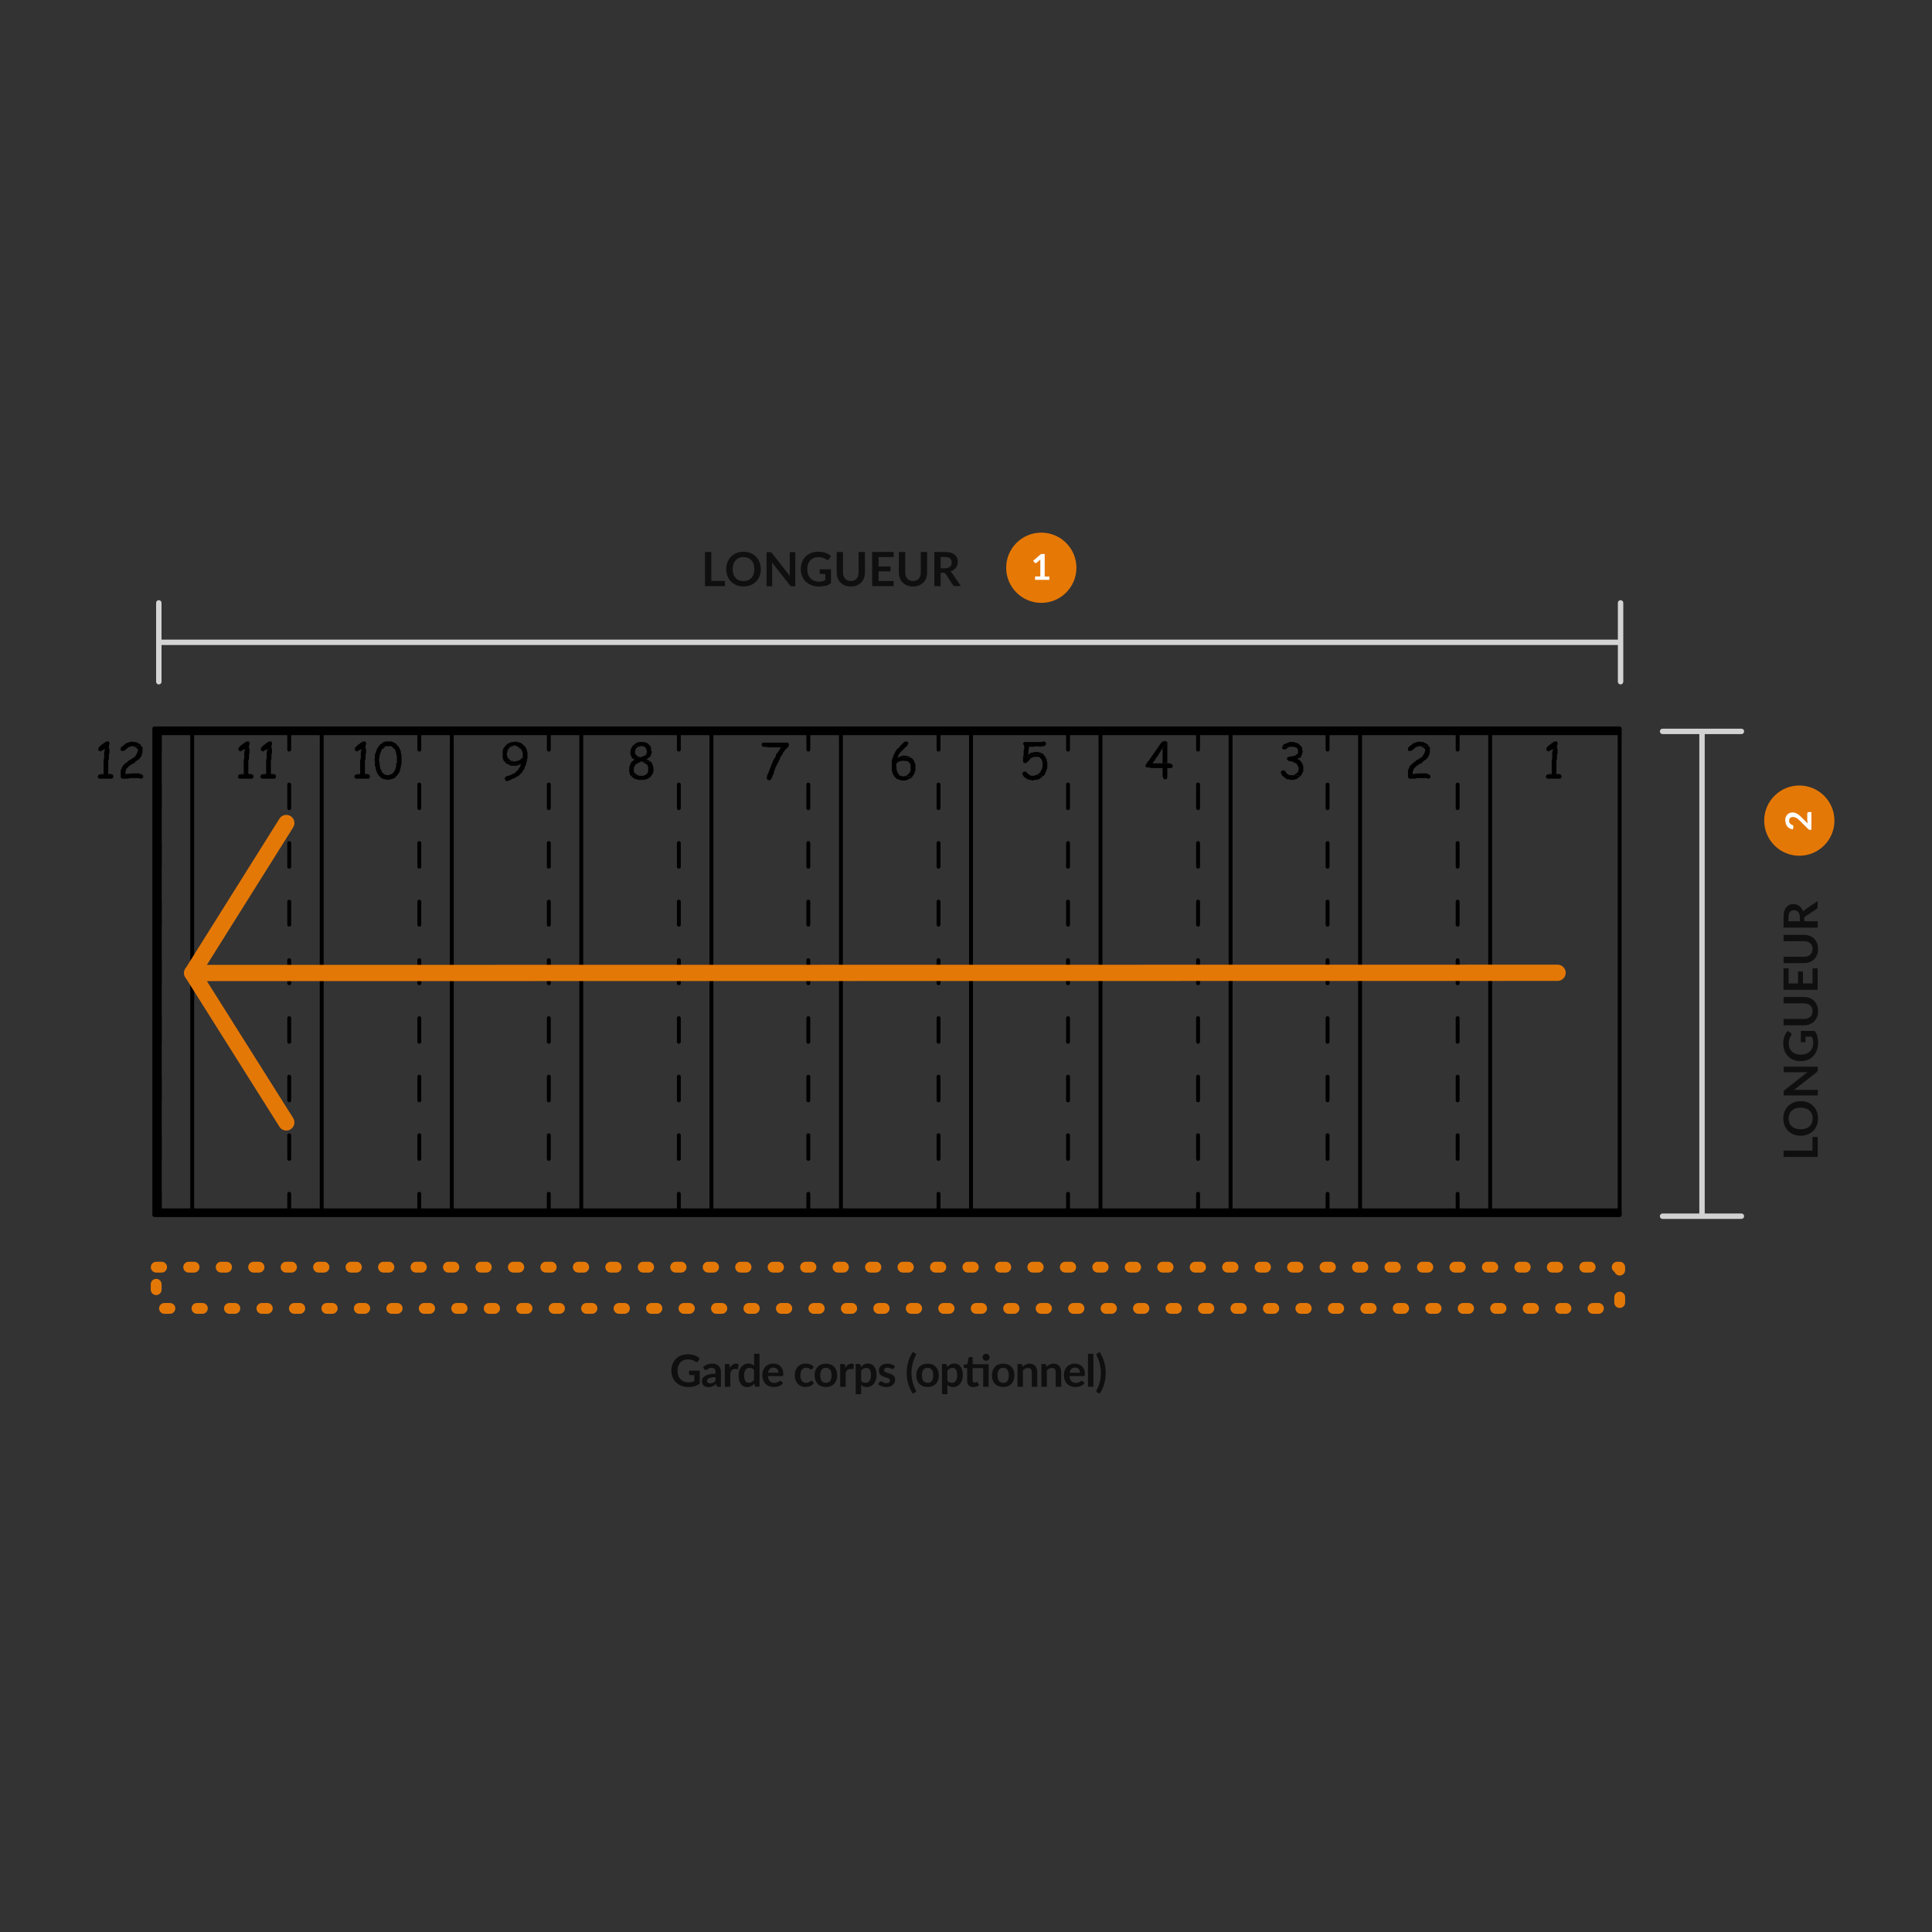 <?xml version="1.0" encoding="UTF-8"?> <svg xmlns="http://www.w3.org/2000/svg" id="uuid-0bc5ab94-98ca-4d08-bf67-9008974869e0" viewBox="0 0 357.03 357.03"><rect x="0" y="0" width="357.03" height="357.03" fill="#333333" stroke="none"/><defs><style>.uuid-26d8cf71-1ee6-4f8c-acbb-61fe18fb92eb{fill:#fff;}.uuid-58faa8b6-60f6-4808-a3ed-dfd835b85935{fill:#e67806;}.uuid-b4a9e14b-3d86-4f1b-a251-d78aa4ac9e30{fill:#e47807;}.uuid-94c1b7a9-9e7b-4099-ac8f-732bb274c7bc{fill:#d2d2d2;}.uuid-ed79f43d-2f92-4495-8afe-992e0c345dd4{fill:#d4d4d4;}.uuid-733009ab-6f69-4341-aa56-2ae59628a465{fill:#0f0f0f;}.uuid-505212d4-034d-4bb0-8332-4203202db435{isolation:isolate;}.uuid-3f9f670a-57e2-493d-aec2-0eab760ec1e5{fill-rule:evenodd;}</style></defs><g class="uuid-505212d4-034d-4bb0-8332-4203202db435"><path class="uuid-733009ab-6f69-4341-aa56-2ae59628a465" d="M131.45,107.35h2.52v.97h-3.69v-6.31h1.17v5.34Z"></path><path class="uuid-733009ab-6f69-4341-aa56-2ae59628a465" d="M140.6,105.17c0,.46-.08,.89-.23,1.28-.15,.39-.37,.74-.65,1.02-.28,.29-.62,.51-1.01,.67-.39,.16-.83,.24-1.31,.24s-.91-.08-1.3-.24c-.39-.16-.73-.39-1.01-.67-.28-.29-.5-.63-.65-1.02-.15-.39-.23-.82-.23-1.28s.08-.89,.23-1.28c.15-.39,.37-.74,.65-1.02,.28-.29,.62-.51,1.01-.67s.83-.24,1.3-.24c.32,0,.62,.04,.9,.11,.28,.07,.54,.18,.78,.31,.24,.13,.45,.3,.63,.49s.35,.41,.48,.65,.23,.5,.3,.78,.1,.57,.1,.88Zm-1.2,0c0-.35-.05-.66-.14-.93-.09-.27-.23-.51-.4-.7-.17-.19-.38-.34-.63-.44-.25-.1-.52-.15-.83-.15s-.59,.05-.83,.15c-.25,.1-.46,.25-.63,.44-.17,.19-.31,.43-.4,.7-.09,.28-.14,.59-.14,.93s.05,.66,.14,.93c.09,.28,.23,.51,.4,.7,.17,.19,.38,.34,.63,.44s.52,.15,.83,.15,.58-.05,.83-.15,.45-.25,.63-.44,.3-.42,.4-.7c.09-.27,.14-.58,.14-.93Z"></path><path class="uuid-733009ab-6f69-4341-aa56-2ae59628a465" d="M142.38,102.02s.07,.01,.1,.03c.03,.01,.05,.03,.08,.06,.03,.03,.06,.06,.09,.1l3.31,4.22c0-.1-.02-.2-.02-.3s0-.19,0-.27v-3.83h1.03v6.31h-.6c-.09,0-.17-.02-.23-.05s-.12-.08-.18-.15l-3.29-4.2c0,.09,.02,.19,.02,.28s0,.18,0,.25v3.87h-1.03v-6.31h.62s.09,0,.13,0Z"></path><path class="uuid-733009ab-6f69-4341-aa56-2ae59628a465" d="M152.53,108.23c-.36,.11-.75,.16-1.16,.16-.51,0-.98-.08-1.4-.24-.42-.16-.77-.38-1.07-.67-.29-.28-.52-.62-.68-1.02-.16-.4-.24-.83-.24-1.29s.08-.91,.23-1.3c.15-.39,.37-.74,.66-1.02,.28-.28,.63-.51,1.03-.66,.4-.16,.86-.24,1.36-.24,.26,0,.5,.02,.72,.06,.22,.04,.43,.1,.62,.17s.36,.16,.52,.26c.16,.1,.3,.21,.43,.34l-.34,.53c-.05,.08-.12,.14-.21,.16-.08,.02-.18,0-.27-.06-.1-.05-.19-.11-.29-.17-.1-.05-.2-.1-.32-.14-.12-.04-.25-.07-.4-.1-.15-.03-.32-.04-.51-.04-.31,0-.59,.05-.84,.16s-.47,.25-.64,.45c-.18,.19-.31,.43-.41,.7-.1,.27-.14,.58-.14,.92,0,.36,.05,.68,.16,.97,.1,.28,.25,.52,.44,.72s.41,.35,.68,.45,.56,.16,.89,.16c.23,0,.44-.02,.62-.07,.18-.05,.36-.11,.54-.2v-1.15h-.79c-.08,0-.13-.02-.18-.06-.04-.04-.06-.09-.06-.15v-.66h2.09v2.55c-.32,.24-.66,.41-1.02,.52Z"></path><path class="uuid-733009ab-6f69-4341-aa56-2ae59628a465" d="M157.23,107.37c.23,0,.43-.04,.61-.11,.18-.08,.33-.18,.45-.32,.12-.14,.22-.3,.28-.5,.07-.19,.1-.41,.1-.65v-3.78h1.17v3.78c0,.38-.06,.72-.18,1.04s-.29,.59-.52,.82c-.23,.23-.5,.41-.82,.54-.32,.13-.69,.19-1.09,.19s-.77-.06-1.09-.19c-.32-.13-.6-.31-.82-.54-.23-.23-.4-.51-.52-.82s-.18-.67-.18-1.04v-3.78h1.17v3.77c0,.24,.03,.46,.1,.65,.07,.2,.16,.36,.28,.5,.12,.14,.27,.25,.45,.32,.18,.08,.38,.11,.61,.11Z"></path><path class="uuid-733009ab-6f69-4341-aa56-2ae59628a465" d="M165.15,102.01v.93h-2.8v1.75h2.21v.9h-2.21v1.78h2.8v.94h-3.98v-6.31h3.98Z"></path><path class="uuid-733009ab-6f69-4341-aa56-2ae59628a465" d="M168.72,107.37c.23,0,.43-.04,.61-.11,.18-.08,.33-.18,.45-.32,.12-.14,.22-.3,.28-.5,.07-.19,.1-.41,.1-.65v-3.78h1.17v3.78c0,.38-.06,.72-.18,1.04s-.29,.59-.52,.82c-.23,.23-.5,.41-.82,.54-.32,.13-.69,.19-1.09,.19s-.77-.06-1.09-.19c-.32-.13-.6-.31-.82-.54-.23-.23-.4-.51-.52-.82s-.18-.67-.18-1.04v-3.78h1.17v3.77c0,.24,.03,.46,.1,.65,.07,.2,.16,.36,.28,.5,.12,.14,.27,.25,.45,.32,.18,.08,.38,.11,.61,.11Z"></path><path class="uuid-733009ab-6f69-4341-aa56-2ae59628a465" d="M173.83,105.86v2.46h-1.17v-6.31h1.92c.43,0,.79,.04,1.1,.13s.56,.21,.75,.37,.34,.35,.43,.57,.14,.47,.14,.74c0,.21-.03,.41-.09,.6-.06,.19-.15,.36-.27,.51s-.26,.29-.44,.41c-.17,.12-.37,.21-.59,.28,.15,.08,.28,.21,.38,.36l1.58,2.33h-1.06c-.2,0-.35-.08-.44-.24l-1.33-2.02c-.05-.08-.1-.13-.16-.16-.06-.03-.15-.05-.26-.05h-.5Zm0-.84h.73c.22,0,.41-.03,.58-.08,.16-.06,.3-.13,.41-.23s.19-.21,.24-.35,.08-.28,.08-.44c0-.32-.11-.57-.32-.74-.21-.17-.53-.26-.97-.26h-.75v2.09Z"></path></g><g id="uuid-888ad914-5b4b-49ad-b9b2-64dbb52514a5"><circle class="uuid-58faa8b6-60f6-4808-a3ed-dfd835b85935" cx="192.43" cy="104.92" r="6.49"></circle></g><g class="uuid-505212d4-034d-4bb0-8332-4203202db435"><path class="uuid-26d8cf71-1ee6-4f8c-acbb-61fe18fb92eb" d="M191.28,106.53h.97v-2.78c0-.11,0-.22,.01-.34l-.69,.58s-.08,.05-.12,.06c-.04,0-.08,0-.11,0-.03,0-.06-.02-.09-.03s-.05-.04-.06-.05l-.26-.35,1.46-1.24h.67v4.17h.86v.61h-2.64v-.61Z"></path></g><g id="uuid-19f2a0f5-5f8a-45df-ac81-d34920c151aa"><rect class="uuid-ed79f43d-2f92-4495-8afe-992e0c345dd4" x="29.02" y="118.2" width="270.46" height="1"></rect></g><g id="uuid-602a2be8-ab4c-455f-997b-3b83869e113f"><path class="uuid-ed79f43d-2f92-4495-8afe-992e0c345dd4" d="M299.48,126.48c-.28,0-.5-.22-.5-.5v-14.57c0-.28,.22-.5,.5-.5s.5,.22,.5,.5v14.57c0,.28-.22,.5-.5,.5Z"></path></g><g id="uuid-4ed30374-551c-4fa4-93ad-74025c3d721e"><path class="uuid-ed79f43d-2f92-4495-8afe-992e0c345dd4" d="M29.35,126.48c-.28,0-.5-.22-.5-.5v-14.57c0-.28,.22-.5,.5-.5s.5,.22,.5,.5v14.57c0,.28-.22,.5-.5,.5Z"></path></g><g class="uuid-505212d4-034d-4bb0-8332-4203202db435"><path class="uuid-733009ab-6f69-4341-aa56-2ae59628a465" d="M128.34,256.18c-.34,.1-.7,.15-1.09,.15-.48,0-.92-.08-1.31-.23-.39-.15-.73-.36-1-.63-.28-.27-.49-.59-.64-.96-.15-.37-.23-.78-.23-1.22s.07-.85,.22-1.22c.15-.37,.35-.69,.62-.96,.27-.27,.59-.48,.97-.62s.81-.22,1.28-.22c.24,0,.47,.02,.67,.06s.4,.09,.58,.16c.18,.07,.34,.15,.49,.24,.15,.1,.28,.2,.41,.32l-.32,.5c-.05,.08-.11,.13-.19,.15-.08,.02-.17,0-.26-.06-.09-.05-.18-.1-.27-.16-.09-.05-.19-.1-.3-.14-.11-.04-.23-.07-.37-.09-.14-.02-.3-.04-.48-.04-.29,0-.56,.05-.79,.15s-.44,.24-.6,.42c-.17,.18-.29,.4-.39,.66-.09,.26-.14,.54-.14,.86,0,.34,.05,.64,.15,.91,.1,.27,.23,.49,.41,.68,.18,.18,.39,.33,.64,.42,.25,.1,.53,.15,.83,.15,.22,0,.41-.02,.59-.07,.17-.04,.34-.11,.5-.19v-1.08h-.75c-.07,0-.13-.02-.17-.06-.04-.04-.06-.09-.06-.15v-.62h1.97v2.4c-.3,.22-.62,.38-.96,.49Z"></path><path class="uuid-733009ab-6f69-4341-aa56-2ae59628a465" d="M132.75,256.27c-.1,0-.17-.01-.22-.04s-.09-.09-.12-.17l-.09-.3c-.11,.1-.21,.18-.31,.25-.1,.07-.21,.13-.32,.18-.11,.05-.23,.09-.35,.11-.12,.03-.26,.04-.41,.04-.18,0-.34-.02-.49-.07-.15-.05-.28-.12-.39-.22-.11-.09-.19-.21-.25-.36-.06-.14-.09-.31-.09-.5,0-.16,.04-.32,.12-.47s.22-.29,.42-.42,.45-.23,.77-.31,.72-.13,1.21-.14v-.25c0-.28-.06-.49-.18-.62-.12-.14-.29-.2-.52-.2-.16,0-.3,.02-.41,.06s-.2,.08-.28,.13-.16,.09-.22,.13c-.07,.04-.14,.06-.22,.06-.07,0-.13-.02-.18-.06-.05-.04-.09-.08-.12-.13l-.18-.32c.48-.44,1.07-.66,1.75-.66,.25,0,.47,.04,.66,.12,.19,.08,.36,.19,.49,.34s.24,.31,.31,.51c.07,.2,.1,.42,.1,.66v2.66h-.46Zm-1.51-.63c.21,0,.39-.04,.54-.11,.15-.08,.3-.19,.44-.34v-.71c-.3,.01-.54,.04-.74,.08-.2,.04-.36,.08-.48,.14-.12,.06-.21,.12-.26,.2s-.08,.16-.08,.25c0,.18,.05,.3,.16,.38,.1,.08,.24,.12,.41,.12Z"></path><path class="uuid-733009ab-6f69-4341-aa56-2ae59628a465" d="M133.95,256.27v-4.2h.59c.1,0,.18,.02,.22,.05,.04,.04,.07,.1,.08,.2l.06,.48c.13-.25,.29-.45,.47-.59s.39-.21,.64-.21c.19,0,.35,.04,.47,.13l-.07,.76s-.03,.08-.06,.1-.06,.03-.1,.03c-.04,0-.1,0-.18-.02s-.16-.02-.24-.02c-.11,0-.21,.02-.3,.05-.09,.03-.17,.08-.24,.14-.07,.06-.13,.14-.18,.22-.05,.09-.1,.19-.15,.3v2.59h-1.01Z"></path><path class="uuid-733009ab-6f69-4341-aa56-2ae59628a465" d="M139.73,256.27c-.13,0-.22-.06-.25-.18l-.09-.41c-.09,.1-.18,.19-.27,.27-.1,.08-.2,.15-.31,.2-.11,.06-.23,.1-.36,.13-.13,.03-.26,.05-.41,.05-.23,0-.44-.05-.63-.14-.19-.1-.36-.23-.49-.42-.14-.18-.24-.41-.32-.67s-.11-.57-.11-.92c0-.31,.04-.6,.13-.87,.08-.27,.21-.5,.36-.7,.16-.2,.35-.35,.57-.46,.22-.11,.47-.17,.75-.17,.23,0,.44,.04,.6,.11,.17,.08,.32,.18,.45,.3v-2.22h1.01v6.09h-.62Zm-1.35-.74c.21,0,.39-.04,.54-.13,.15-.09,.29-.21,.42-.37v-1.88c-.11-.14-.24-.24-.38-.29s-.28-.09-.44-.09-.29,.03-.41,.09-.23,.14-.32,.26c-.09,.12-.15,.26-.2,.44-.05,.18-.07,.39-.07,.63s.02,.45,.06,.62,.1,.31,.17,.42c.07,.11,.16,.19,.27,.23s.23,.07,.36,.07Z"></path><path class="uuid-733009ab-6f69-4341-aa56-2ae59628a465" d="M142.93,252c.27,0,.51,.04,.73,.13,.22,.08,.42,.21,.58,.37,.16,.16,.29,.36,.38,.6,.09,.24,.14,.51,.14,.81,0,.15-.02,.26-.05,.31-.03,.05-.1,.08-.19,.08h-2.6c.02,.22,.05,.4,.11,.56s.14,.29,.24,.39c.1,.1,.22,.18,.35,.23s.28,.08,.45,.08,.31-.02,.42-.06c.12-.04,.22-.08,.31-.13,.09-.05,.17-.09,.23-.13,.07-.04,.13-.06,.19-.06,.08,0,.15,.03,.19,.09l.29,.37c-.11,.13-.24,.24-.38,.33s-.28,.16-.44,.21c-.15,.05-.31,.09-.46,.11-.16,.02-.31,.03-.46,.03-.29,0-.56-.05-.82-.15s-.47-.24-.66-.43c-.19-.19-.33-.42-.44-.7-.11-.28-.16-.6-.16-.97,0-.29,.05-.56,.14-.81,.09-.25,.23-.47,.4-.66,.17-.19,.39-.34,.64-.45,.25-.11,.53-.16,.85-.16Zm.02,.72c-.29,0-.53,.08-.69,.25-.17,.17-.27,.4-.32,.71h1.91c0-.13-.02-.25-.06-.37-.04-.12-.09-.22-.17-.3-.07-.09-.17-.16-.28-.21s-.25-.08-.4-.08Z"></path><path class="uuid-733009ab-6f69-4341-aa56-2ae59628a465" d="M150.11,252.95s-.06,.07-.09,.09c-.03,.02-.07,.03-.12,.03s-.1-.02-.15-.05c-.05-.03-.11-.07-.18-.11-.07-.04-.15-.08-.24-.11s-.21-.05-.35-.05c-.18,0-.33,.03-.47,.1s-.25,.16-.33,.28-.16,.27-.2,.44c-.04,.17-.07,.36-.07,.58s.02,.42,.07,.6,.12,.32,.21,.44c.09,.12,.2,.21,.33,.27s.27,.09,.43,.09,.29-.02,.39-.06c.1-.04,.18-.08,.25-.13s.13-.09,.18-.13c.05-.04,.11-.06,.17-.06,.08,0,.14,.03,.18,.09l.29,.37c-.11,.13-.23,.24-.36,.33-.13,.09-.27,.16-.41,.21-.14,.05-.29,.09-.43,.11-.15,.02-.3,.03-.44,.03-.26,0-.5-.05-.73-.15s-.43-.24-.6-.42c-.17-.19-.31-.41-.41-.68-.1-.27-.15-.58-.15-.92,0-.31,.04-.59,.13-.86s.22-.49,.39-.68c.17-.19,.38-.34,.64-.45,.25-.11,.55-.16,.88-.16s.59,.05,.83,.15c.24,.1,.45,.25,.64,.43l-.27,.37Z"></path><path class="uuid-733009ab-6f69-4341-aa56-2ae59628a465" d="M152.63,252c.31,0,.59,.05,.85,.15,.26,.1,.47,.24,.66,.43,.18,.19,.32,.41,.42,.68,.1,.27,.15,.57,.15,.9s-.05,.63-.15,.9c-.1,.27-.24,.5-.42,.68s-.4,.33-.66,.43c-.26,.1-.54,.15-.85,.15s-.6-.05-.86-.15c-.26-.1-.48-.25-.66-.43s-.32-.42-.42-.68c-.1-.27-.15-.57-.15-.9s.05-.63,.15-.9c.1-.27,.24-.49,.42-.68,.18-.19,.4-.33,.66-.43,.26-.1,.54-.15,.86-.15Zm0,3.55c.35,0,.61-.12,.78-.35,.17-.24,.25-.58,.25-1.03s-.08-.8-.25-1.04c-.17-.24-.43-.36-.78-.36s-.62,.12-.79,.36c-.17,.24-.26,.58-.26,1.03s.09,.79,.26,1.03c.17,.24,.43,.35,.79,.35Z"></path><path class="uuid-733009ab-6f69-4341-aa56-2ae59628a465" d="M155.27,256.27v-4.2h.59c.1,0,.18,.02,.22,.05,.04,.04,.07,.1,.08,.2l.06,.48c.13-.25,.29-.45,.47-.59s.39-.21,.64-.21c.19,0,.35,.04,.47,.13l-.07,.76s-.03,.08-.06,.1-.06,.03-.1,.03c-.04,0-.1,0-.18-.02s-.16-.02-.24-.02c-.11,0-.21,.02-.3,.05-.09,.03-.17,.08-.24,.14-.07,.06-.13,.14-.18,.22-.05,.09-.1,.19-.15,.3v2.59h-1.01Z"></path><path class="uuid-733009ab-6f69-4341-aa56-2ae59628a465" d="M158.13,257.64v-5.58h.62c.13,0,.22,.06,.26,.18l.08,.39c.17-.19,.36-.35,.58-.47,.22-.12,.48-.18,.77-.18,.23,0,.44,.05,.63,.14s.35,.23,.49,.42c.14,.18,.24,.41,.32,.67s.11,.57,.11,.92c0,.31-.04,.6-.13,.87-.08,.27-.21,.5-.36,.7-.16,.2-.35,.35-.57,.46s-.47,.17-.75,.17c-.24,0-.44-.04-.6-.11-.17-.07-.31-.17-.44-.3v1.72h-1.01Zm1.97-4.86c-.21,0-.39,.04-.54,.13-.15,.09-.29,.21-.42,.38v1.88c.11,.14,.24,.24,.38,.3s.28,.08,.44,.08,.29-.03,.41-.09c.12-.06,.23-.14,.31-.26,.09-.12,.15-.27,.2-.44,.05-.18,.07-.39,.07-.63s-.02-.45-.06-.62c-.04-.17-.1-.31-.17-.42s-.16-.18-.27-.23c-.11-.05-.23-.07-.36-.07Z"></path><path class="uuid-733009ab-6f69-4341-aa56-2ae59628a465" d="M165.14,252.88s-.06,.07-.09,.09c-.03,.02-.07,.03-.11,.03-.05,0-.1-.01-.16-.04s-.12-.06-.19-.09c-.07-.03-.16-.06-.25-.09s-.21-.04-.33-.04c-.2,0-.36,.04-.47,.13-.11,.08-.17,.2-.17,.33,0,.09,.03,.17,.09,.23,.06,.06,.14,.12,.23,.16,.1,.05,.21,.09,.33,.12,.12,.04,.25,.08,.37,.12,.13,.04,.25,.09,.38,.15,.12,.06,.23,.13,.33,.21,.1,.09,.17,.19,.23,.31,.06,.12,.09,.27,.09,.43,0,.2-.04,.39-.11,.56-.07,.17-.18,.32-.32,.44-.14,.12-.32,.22-.53,.29s-.45,.1-.72,.1c-.15,0-.29-.01-.42-.04-.14-.03-.27-.06-.4-.11-.13-.05-.24-.1-.35-.16-.11-.06-.2-.13-.28-.21l.23-.38s.07-.08,.11-.11,.09-.04,.16-.04,.12,.02,.18,.05c.06,.04,.12,.07,.19,.11s.16,.08,.26,.12c.1,.04,.23,.05,.38,.05,.12,0,.22-.01,.31-.04,.09-.03,.16-.07,.21-.11,.06-.05,.1-.1,.12-.16s.04-.12,.04-.19c0-.1-.03-.18-.09-.24-.06-.06-.14-.12-.23-.16-.1-.05-.21-.09-.33-.12-.12-.04-.25-.08-.38-.12-.13-.04-.26-.09-.38-.15-.12-.06-.24-.13-.33-.22-.1-.09-.17-.2-.23-.33-.06-.13-.09-.29-.09-.48,0-.17,.03-.34,.1-.49,.07-.16,.17-.29,.3-.41,.13-.12,.3-.21,.5-.28,.2-.07,.43-.1,.69-.1,.29,0,.55,.05,.79,.14,.24,.1,.44,.22,.59,.38l-.23,.36Z"></path><path class="uuid-733009ab-6f69-4341-aa56-2ae59628a465" d="M168.44,253.7c0,.56,.07,1.12,.2,1.66,.14,.54,.33,1.05,.59,1.53,.03,.05,.04,.1,.05,.15,0,.04,0,.08-.01,.11-.01,.03-.03,.06-.05,.08-.02,.02-.05,.04-.08,.06l-.45,.27c-.2-.31-.37-.62-.52-.94s-.26-.63-.35-.95c-.09-.32-.16-.64-.2-.97-.04-.33-.06-.66-.06-1s.02-.68,.06-1.01c.04-.33,.11-.65,.2-.97,.09-.32,.21-.64,.35-.95s.31-.62,.52-.94l.45,.27s.05,.04,.08,.06c.02,.02,.04,.05,.05,.08,.01,.03,.01,.07,.01,.11,0,.04-.02,.09-.05,.15-.25,.48-.45,.99-.59,1.53-.14,.55-.2,1.1-.2,1.66Z"></path><path class="uuid-733009ab-6f69-4341-aa56-2ae59628a465" d="M171.42,252c.31,0,.59,.05,.85,.15,.26,.1,.47,.24,.66,.43,.18,.19,.32,.41,.42,.68,.1,.27,.15,.57,.15,.9s-.05,.63-.15,.9c-.1,.27-.24,.5-.42,.68s-.4,.33-.66,.43c-.26,.1-.54,.15-.85,.15s-.6-.05-.86-.15c-.26-.1-.48-.25-.66-.43s-.32-.42-.42-.68c-.1-.27-.15-.57-.15-.9s.05-.63,.15-.9c.1-.27,.24-.49,.42-.68,.18-.19,.4-.33,.66-.43,.26-.1,.54-.15,.86-.15Zm0,3.55c.35,0,.61-.12,.78-.35,.17-.24,.25-.58,.25-1.03s-.08-.8-.25-1.04c-.17-.24-.43-.36-.78-.36s-.62,.12-.79,.36c-.17,.24-.26,.58-.26,1.03s.09,.79,.26,1.03c.17,.24,.43,.35,.79,.35Z"></path><path class="uuid-733009ab-6f69-4341-aa56-2ae59628a465" d="M174.07,257.64v-5.58h.62c.13,0,.22,.06,.26,.18l.08,.39c.17-.19,.36-.35,.58-.47,.22-.12,.48-.18,.77-.18,.23,0,.44,.05,.63,.14s.35,.23,.49,.42c.14,.18,.24,.41,.32,.67s.11,.57,.11,.92c0,.31-.04,.6-.13,.87-.08,.27-.21,.5-.36,.7-.16,.2-.35,.35-.57,.46s-.47,.17-.75,.17c-.24,0-.44-.04-.6-.11-.17-.07-.31-.17-.44-.3v1.72h-1.01Zm1.97-4.86c-.21,0-.39,.04-.54,.13-.15,.09-.29,.21-.42,.38v1.88c.11,.14,.24,.24,.38,.3s.28,.08,.44,.08,.29-.03,.41-.09c.12-.06,.23-.14,.31-.26,.09-.12,.15-.27,.2-.44,.05-.18,.07-.39,.07-.63s-.02-.45-.06-.62c-.04-.17-.1-.31-.17-.42s-.16-.18-.27-.23c-.11-.05-.23-.07-.36-.07Z"></path><path class="uuid-733009ab-6f69-4341-aa56-2ae59628a465" d="M179.86,256.33c-.37,0-.65-.1-.84-.31-.2-.21-.29-.49-.29-.85v-2.35h-.43c-.05,0-.1-.02-.14-.05-.04-.04-.06-.09-.06-.16v-.4l.68-.11,.21-1.15c.01-.05,.04-.1,.08-.13,.04-.03,.09-.04,.15-.04h.52v1.32h2.96v4.17h-1.01v-3.45h-1.95v2.28c0,.13,.03,.23,.1,.31,.06,.07,.15,.11,.26,.11,.06,0,.12,0,.16-.02s.08-.03,.11-.05c.03-.02,.06-.03,.08-.05,.02-.02,.05-.02,.07-.02,.03,0,.05,0,.07,.02,.02,.01,.04,.04,.06,.07l.3,.49c-.15,.12-.32,.22-.51,.28-.19,.06-.39,.09-.59,.09Zm3.02-5.51c0,.09-.02,.17-.05,.25-.04,.08-.08,.15-.14,.2s-.13,.1-.21,.14c-.08,.03-.17,.05-.26,.05s-.17-.02-.25-.05c-.08-.03-.14-.08-.2-.14-.06-.06-.1-.12-.14-.2s-.05-.16-.05-.25,.02-.17,.05-.25c.03-.08,.08-.15,.14-.21,.06-.06,.12-.1,.2-.14s.16-.05,.25-.05,.18,.02,.26,.05,.15,.08,.21,.14c.06,.06,.11,.13,.14,.21,.04,.08,.05,.16,.05,.25Z"></path><path class="uuid-733009ab-6f69-4341-aa56-2ae59628a465" d="M185.39,252c.31,0,.59,.05,.85,.15,.26,.1,.47,.24,.66,.43,.18,.19,.32,.41,.42,.68,.1,.27,.15,.57,.15,.9s-.05,.63-.15,.9c-.1,.27-.24,.5-.42,.68s-.4,.33-.66,.43c-.26,.1-.54,.15-.85,.15s-.6-.05-.86-.15c-.26-.1-.48-.25-.66-.43s-.32-.42-.42-.68c-.1-.27-.15-.57-.15-.9s.05-.63,.15-.9c.1-.27,.24-.49,.42-.68,.18-.19,.4-.33,.66-.43,.26-.1,.54-.15,.86-.15Zm0,3.55c.35,0,.61-.12,.78-.35,.17-.24,.25-.58,.25-1.03s-.08-.8-.25-1.04c-.17-.24-.43-.36-.78-.36s-.62,.12-.79,.36c-.17,.24-.26,.58-.26,1.03s.09,.79,.26,1.03c.17,.24,.43,.35,.79,.35Z"></path><path class="uuid-733009ab-6f69-4341-aa56-2ae59628a465" d="M188.03,256.27v-4.2h.62c.13,0,.22,.06,.26,.18l.07,.33c.08-.09,.17-.17,.27-.24s.19-.13,.3-.18c.1-.05,.22-.09,.34-.12s.25-.04,.39-.04c.23,0,.43,.04,.61,.12,.18,.08,.33,.19,.44,.33s.21,.31,.27,.5,.09,.41,.09,.65v2.68h-1.01v-2.68c0-.26-.06-.46-.18-.6-.12-.14-.3-.21-.54-.21-.17,0-.34,.04-.49,.12-.15,.08-.3,.19-.43,.32v3.04h-1.01Z"></path><path class="uuid-733009ab-6f69-4341-aa56-2ae59628a465" d="M192.45,256.27v-4.2h.62c.13,0,.22,.06,.26,.18l.07,.33c.08-.09,.17-.17,.27-.24s.19-.13,.3-.18c.1-.05,.22-.09,.34-.12s.25-.04,.39-.04c.23,0,.43,.04,.61,.12,.18,.08,.33,.19,.44,.33s.21,.31,.27,.5,.09,.41,.09,.65v2.68h-1.01v-2.68c0-.26-.06-.46-.18-.6-.12-.14-.3-.21-.54-.21-.17,0-.34,.04-.49,.12-.15,.08-.3,.19-.43,.32v3.04h-1.01Z"></path><path class="uuid-733009ab-6f69-4341-aa56-2ae59628a465" d="M198.66,252c.27,0,.51,.04,.73,.13,.22,.08,.42,.21,.58,.37,.16,.16,.29,.36,.38,.6,.09,.24,.14,.51,.14,.81,0,.15-.02,.26-.05,.31-.03,.05-.1,.08-.19,.08h-2.6c.02,.22,.05,.4,.11,.56s.14,.29,.24,.39c.1,.1,.22,.18,.35,.23s.28,.08,.45,.08,.31-.02,.42-.06c.12-.04,.22-.08,.31-.13,.09-.05,.17-.09,.23-.13,.07-.04,.13-.06,.19-.06,.08,0,.15,.03,.19,.09l.29,.37c-.11,.13-.24,.24-.38,.33s-.28,.16-.44,.21c-.15,.05-.31,.09-.46,.11-.16,.02-.31,.03-.46,.03-.29,0-.56-.05-.82-.15s-.47-.24-.66-.43c-.19-.19-.33-.42-.44-.7-.11-.28-.16-.6-.16-.97,0-.29,.05-.56,.14-.81,.09-.25,.23-.47,.4-.66,.17-.19,.39-.34,.64-.45,.25-.11,.53-.16,.85-.16Zm.02,.72c-.29,0-.53,.08-.69,.25-.17,.17-.27,.4-.32,.71h1.91c0-.13-.02-.25-.06-.37-.04-.12-.09-.22-.17-.3-.07-.09-.17-.16-.28-.21s-.25-.08-.4-.08Z"></path><path class="uuid-733009ab-6f69-4341-aa56-2ae59628a465" d="M202.06,250.18v6.09h-1.01v-6.09h1.01Z"></path><path class="uuid-733009ab-6f69-4341-aa56-2ae59628a465" d="M203.44,253.7c0-.56-.07-1.12-.2-1.66-.14-.54-.33-1.05-.58-1.53-.03-.06-.05-.11-.05-.15,0-.04,0-.08,.01-.11s.03-.06,.05-.08,.05-.04,.08-.06l.45-.27c.2,.31,.37,.62,.52,.94s.26,.63,.35,.95c.09,.32,.16,.64,.2,.97,.04,.33,.06,.66,.06,1.01s-.02,.68-.06,1c-.04,.33-.11,.65-.2,.97-.09,.32-.21,.64-.35,.95s-.31,.63-.52,.94l-.45-.27s-.06-.04-.08-.06-.04-.05-.05-.08-.01-.07-.01-.11c0-.04,.02-.09,.05-.15,.25-.48,.45-.99,.58-1.53,.14-.54,.2-1.1,.2-1.66Z"></path></g><path class="uuid-b4a9e14b-3d86-4f1b-a251-d78aa4ac9e30" d="M295.39,242.79h-1c-.55,0-1-.45-1-1s.45-1,1-1h1c.55,0,1,.45,1,1s-.45,1-1,1Zm-6,0h-1c-.55,0-1-.45-1-1s.45-1,1-1h1c.55,0,1,.45,1,1s-.45,1-1,1Zm-6,0h-1c-.55,0-1-.45-1-1s.45-1,1-1h1c.55,0,1,.45,1,1s-.45,1-1,1Zm-6,0h-1c-.55,0-1-.45-1-1s.45-1,1-1h1c.55,0,1,.45,1,1s-.45,1-1,1Zm-6,0h-1c-.55,0-1-.45-1-1s.45-1,1-1h1c.55,0,1,.45,1,1s-.45,1-1,1Zm-6,0h-1c-.55,0-1-.45-1-1s.45-1,1-1h1c.55,0,1,.45,1,1s-.45,1-1,1Zm-6,0h-1c-.55,0-1-.45-1-1s.45-1,1-1h1c.55,0,1,.45,1,1s-.45,1-1,1Zm-6,0h-1c-.55,0-1-.45-1-1s.45-1,1-1h1c.55,0,1,.45,1,1s-.45,1-1,1Zm-6,0h-1c-.55,0-1-.45-1-1s.45-1,1-1h1c.55,0,1,.45,1,1s-.45,1-1,1Zm-6,0h-1c-.55,0-1-.45-1-1s.45-1,1-1h1c.55,0,1,.45,1,1s-.45,1-1,1Zm-6,0h-1c-.55,0-1-.45-1-1s.45-1,1-1h1c.55,0,1,.45,1,1s-.45,1-1,1Zm-6,0h-1c-.55,0-1-.45-1-1s.45-1,1-1h1c.55,0,1,.45,1,1s-.45,1-1,1Zm-6,0h-1c-.55,0-1-.45-1-1s.45-1,1-1h1c.55,0,1,.45,1,1s-.45,1-1,1Zm-6,0h-1c-.55,0-1-.45-1-1s.45-1,1-1h1c.55,0,1,.45,1,1s-.45,1-1,1Zm-6,0h-1c-.55,0-1-.45-1-1s.45-1,1-1h1c.55,0,1,.45,1,1s-.45,1-1,1Zm-6,0h-1c-.55,0-1-.45-1-1s.45-1,1-1h1c.55,0,1,.45,1,1s-.45,1-1,1Zm-6,0h-1c-.55,0-1-.45-1-1s.45-1,1-1h1c.55,0,1,.45,1,1s-.45,1-1,1Zm-6,0h-1c-.55,0-1-.45-1-1s.45-1,1-1h1c.55,0,1,.45,1,1s-.45,1-1,1Zm-6,0h-1c-.55,0-1-.45-1-1s.45-1,1-1h1c.55,0,1,.45,1,1s-.45,1-1,1Zm-6,0h-1c-.55,0-1-.45-1-1s.45-1,1-1h1c.55,0,1,.45,1,1s-.45,1-1,1Zm-6,0h-1c-.55,0-1-.45-1-1s.45-1,1-1h1c.55,0,1,.45,1,1s-.45,1-1,1Zm-6,0h-1c-.55,0-1-.45-1-1s.45-1,1-1h1c.55,0,1,.45,1,1s-.45,1-1,1Zm-6,0h-1c-.55,0-1-.45-1-1s.45-1,1-1h1c.55,0,1,.45,1,1s-.45,1-1,1Zm-6,0h-1c-.55,0-1-.45-1-1s.45-1,1-1h1c.55,0,1,.45,1,1s-.45,1-1,1Zm-6,0h-1c-.55,0-1-.45-1-1s.45-1,1-1h1c.55,0,1,.45,1,1s-.45,1-1,1Zm-6,0h-1c-.55,0-1-.45-1-1s.45-1,1-1h1c.55,0,1,.45,1,1s-.45,1-1,1Zm-6,0h-1c-.55,0-1-.45-1-1s.45-1,1-1h1c.55,0,1,.45,1,1s-.45,1-1,1Zm-6,0h-1c-.55,0-1-.45-1-1s.45-1,1-1h1c.55,0,1,.45,1,1s-.45,1-1,1Zm-6,0h-1c-.55,0-1-.45-1-1s.45-1,1-1h1c.55,0,1,.45,1,1s-.45,1-1,1Zm-6,0h-1c-.55,0-1-.45-1-1s.45-1,1-1h1c.55,0,1,.45,1,1s-.45,1-1,1Zm-6,0h-1c-.55,0-1-.45-1-1s.45-1,1-1h1c.55,0,1,.45,1,1s-.45,1-1,1Zm-6,0h-1c-.55,0-1-.45-1-1s.45-1,1-1h1c.55,0,1,.45,1,1s-.45,1-1,1Zm-6,0h-1c-.55,0-1-.45-1-1s.45-1,1-1h1c.55,0,1,.45,1,1s-.45,1-1,1Zm-6,0h-1c-.55,0-1-.45-1-1s.45-1,1-1h1c.55,0,1,.45,1,1s-.45,1-1,1Zm-6,0h-1c-.55,0-1-.45-1-1s.45-1,1-1h1c.55,0,1,.45,1,1s-.45,1-1,1Zm-6,0h-1c-.55,0-1-.45-1-1s.45-1,1-1h1c.55,0,1,.45,1,1s-.45,1-1,1Zm-6,0h-1c-.55,0-1-.45-1-1s.45-1,1-1h1c.55,0,1,.45,1,1s-.45,1-1,1Zm-6,0h-1c-.55,0-1-.45-1-1s.45-1,1-1h1c.55,0,1,.45,1,1s-.45,1-1,1Zm-6,0h-1c-.55,0-1-.45-1-1s.45-1,1-1h1c.55,0,1,.45,1,1s-.45,1-1,1Zm-6,0h-1c-.55,0-1-.45-1-1s.45-1,1-1h1c.55,0,1,.45,1,1s-.45,1-1,1Zm-6,0h-1c-.55,0-1-.45-1-1s.45-1,1-1h1c.55,0,1,.45,1,1s-.45,1-1,1Zm-6,0h-1c-.55,0-1-.45-1-1s.45-1,1-1h1c.55,0,1,.45,1,1s-.45,1-1,1Zm-6,0h-1c-.55,0-1-.45-1-1s.45-1,1-1h1c.55,0,1,.45,1,1s-.45,1-1,1Zm-6,0h-1c-.55,0-1-.45-1-1s.45-1,1-1h1c.55,0,1,.45,1,1s-.45,1-1,1Zm-6,0h-1c-.55,0-1-.45-1-1s.45-1,1-1h1c.55,0,1,.45,1,1s-.45,1-1,1Zm267.92-1.08c-.55,0-1-.45-1-1v-1c0-.55,.45-1,1-1s1,.45,1,1v1c0,.55-.45,1-1,1Zm-270.46-2.38c-.55,0-1-.45-1-1v-1c0-.55,.45-1,1-1s1,.45,1,1v1c0,.55-.45,1-1,1Zm270.46-3.62c-.43,0-.8-.28-.94-.66-.31-.17-.52-.5-.52-.88,0-.55,.45-1,1-1h.46c.55,0,1,.45,1,1v.54c0,.55-.45,1-1,1Zm-5.46-.54h-1c-.55,0-1-.45-1-1s.45-1,1-1h1c.55,0,1,.45,1,1s-.45,1-1,1Zm-6,0h-1c-.55,0-1-.45-1-1s.45-1,1-1h1c.55,0,1,.45,1,1s-.45,1-1,1Zm-6,0h-1c-.55,0-1-.45-1-1s.45-1,1-1h1c.55,0,1,.45,1,1s-.45,1-1,1Zm-6,0h-1c-.55,0-1-.45-1-1s.45-1,1-1h1c.55,0,1,.45,1,1s-.45,1-1,1Zm-6,0h-1c-.55,0-1-.45-1-1s.45-1,1-1h1c.55,0,1,.45,1,1s-.45,1-1,1Zm-6,0h-1c-.55,0-1-.45-1-1s.45-1,1-1h1c.55,0,1,.45,1,1s-.45,1-1,1Zm-6,0h-1c-.55,0-1-.45-1-1s.45-1,1-1h1c.55,0,1,.45,1,1s-.45,1-1,1Zm-6,0h-1c-.55,0-1-.45-1-1s.45-1,1-1h1c.55,0,1,.45,1,1s-.45,1-1,1Zm-6,0h-1c-.55,0-1-.45-1-1s.45-1,1-1h1c.55,0,1,.45,1,1s-.45,1-1,1Zm-6,0h-1c-.55,0-1-.45-1-1s.45-1,1-1h1c.55,0,1,.45,1,1s-.45,1-1,1Zm-6,0h-1c-.55,0-1-.45-1-1s.45-1,1-1h1c.55,0,1,.45,1,1s-.45,1-1,1Zm-6,0h-1c-.55,0-1-.45-1-1s.45-1,1-1h1c.55,0,1,.45,1,1s-.45,1-1,1Zm-6,0h-1c-.55,0-1-.45-1-1s.45-1,1-1h1c.55,0,1,.45,1,1s-.45,1-1,1Zm-6,0h-1c-.55,0-1-.45-1-1s.45-1,1-1h1c.55,0,1,.45,1,1s-.45,1-1,1Zm-6,0h-1c-.55,0-1-.45-1-1s.45-1,1-1h1c.55,0,1,.45,1,1s-.45,1-1,1Zm-6,0h-1c-.55,0-1-.45-1-1s.45-1,1-1h1c.55,0,1,.45,1,1s-.45,1-1,1Zm-6,0h-1c-.55,0-1-.45-1-1s.45-1,1-1h1c.55,0,1,.45,1,1s-.45,1-1,1Zm-6,0h-1c-.55,0-1-.45-1-1s.45-1,1-1h1c.55,0,1,.45,1,1s-.45,1-1,1Zm-6,0h-1c-.55,0-1-.45-1-1s.45-1,1-1h1c.55,0,1,.45,1,1s-.45,1-1,1Zm-6,0h-1c-.55,0-1-.45-1-1s.45-1,1-1h1c.55,0,1,.45,1,1s-.45,1-1,1Zm-6,0h-1c-.55,0-1-.45-1-1s.45-1,1-1h1c.55,0,1,.45,1,1s-.45,1-1,1Zm-6,0h-1c-.55,0-1-.45-1-1s.45-1,1-1h1c.55,0,1,.45,1,1s-.45,1-1,1Zm-6,0h-1c-.55,0-1-.45-1-1s.45-1,1-1h1c.55,0,1,.45,1,1s-.45,1-1,1Zm-6,0h-1c-.55,0-1-.45-1-1s.45-1,1-1h1c.55,0,1,.45,1,1s-.45,1-1,1Zm-6,0h-1c-.55,0-1-.45-1-1s.45-1,1-1h1c.55,0,1,.45,1,1s-.45,1-1,1Zm-6,0h-1c-.55,0-1-.45-1-1s.45-1,1-1h1c.55,0,1,.45,1,1s-.45,1-1,1Zm-6,0h-1c-.55,0-1-.45-1-1s.45-1,1-1h1c.55,0,1,.45,1,1s-.45,1-1,1Zm-6,0h-1c-.55,0-1-.45-1-1s.45-1,1-1h1c.55,0,1,.45,1,1s-.45,1-1,1Zm-6,0h-1c-.55,0-1-.45-1-1s.45-1,1-1h1c.55,0,1,.45,1,1s-.45,1-1,1Zm-6,0h-1c-.55,0-1-.45-1-1s.45-1,1-1h1c.55,0,1,.45,1,1s-.45,1-1,1Zm-6,0h-1c-.55,0-1-.45-1-1s.45-1,1-1h1c.55,0,1,.45,1,1s-.45,1-1,1Zm-6,0h-1c-.55,0-1-.45-1-1s.45-1,1-1h1c.55,0,1,.45,1,1s-.45,1-1,1Zm-6,0h-1c-.55,0-1-.45-1-1s.45-1,1-1h1c.55,0,1,.45,1,1s-.45,1-1,1Zm-6,0h-1c-.55,0-1-.45-1-1s.45-1,1-1h1c.55,0,1,.45,1,1s-.45,1-1,1Zm-6,0h-1c-.55,0-1-.45-1-1s.45-1,1-1h1c.55,0,1,.45,1,1s-.45,1-1,1Zm-6,0h-1c-.55,0-1-.45-1-1s.45-1,1-1h1c.55,0,1,.45,1,1s-.45,1-1,1Zm-6,0h-1c-.55,0-1-.45-1-1s.45-1,1-1h1c.55,0,1,.45,1,1s-.45,1-1,1Zm-6,0h-1c-.55,0-1-.45-1-1s.45-1,1-1h1c.55,0,1,.45,1,1s-.45,1-1,1Zm-6,0h-1c-.55,0-1-.45-1-1s.45-1,1-1h1c.55,0,1,.45,1,1s-.45,1-1,1Zm-6,0h-1c-.55,0-1-.45-1-1s.45-1,1-1h1c.55,0,1,.45,1,1s-.45,1-1,1Zm-6,0h-1c-.55,0-1-.45-1-1s.45-1,1-1h1c.55,0,1,.45,1,1s-.45,1-1,1Zm-6,0h-1c-.55,0-1-.45-1-1s.45-1,1-1h1c.55,0,1,.45,1,1s-.45,1-1,1Zm-6,0h-1c-.55,0-1-.45-1-1s.45-1,1-1h1c.55,0,1,.45,1,1s-.45,1-1,1Zm-6,0h-1c-.55,0-1-.45-1-1s.45-1,1-1h1c.55,0,1,.45,1,1s-.45,1-1,1Zm-6,0h-1c-.55,0-1-.45-1-1s.45-1,1-1h1c.55,0,1,.45,1,1s-.45,1-1,1Z"></path><g class="uuid-505212d4-034d-4bb0-8332-4203202db435"><path class="uuid-733009ab-6f69-4341-aa56-2ae59628a465" d="M334.94,212.63v-2.52h.97v3.69h-6.31v-1.17h5.34Z"></path><path class="uuid-733009ab-6f69-4341-aa56-2ae59628a465" d="M332.76,203.49c.46,0,.89,.08,1.28,.23,.39,.15,.74,.37,1.02,.65,.29,.28,.51,.61,.67,1.01,.16,.39,.24,.83,.24,1.31s-.08,.91-.24,1.3c-.16,.39-.39,.73-.67,1.01-.29,.28-.63,.5-1.02,.65-.39,.15-.82,.23-1.28,.23s-.89-.08-1.28-.23c-.39-.15-.74-.37-1.02-.65-.29-.28-.51-.62-.67-1.01s-.24-.83-.24-1.3c0-.32,.04-.62,.11-.9s.18-.54,.31-.78c.13-.24,.3-.45,.49-.63s.41-.35,.65-.48,.5-.23,.78-.3,.57-.1,.88-.1Zm0,1.2c-.35,0-.66,.05-.93,.14-.27,.09-.51,.23-.7,.4-.19,.17-.34,.38-.44,.63-.1,.25-.15,.52-.15,.83s.05,.58,.15,.83c.1,.25,.25,.46,.44,.63,.19,.17,.43,.31,.7,.4,.28,.09,.59,.14,.93,.14s.66-.05,.93-.14c.28-.09,.51-.23,.7-.4s.34-.38,.44-.63,.15-.52,.15-.83-.05-.58-.15-.83c-.1-.25-.25-.45-.44-.63-.19-.17-.42-.3-.7-.4-.27-.09-.58-.14-.93-.14Z"></path><path class="uuid-733009ab-6f69-4341-aa56-2ae59628a465" d="M329.61,201.71s.01-.07,.03-.1c.01-.03,.03-.05,.06-.08,.03-.03,.06-.06,.1-.09l4.22-3.31c-.1,0-.2,.02-.3,.02s-.19,0-.27,0h-3.83v-1.03h6.31v.6c0,.09-.02,.17-.05,.23s-.08,.12-.15,.18l-4.2,3.29c.09,0,.19-.01,.28-.02,.09,0,.18,0,.25,0h3.87v1.03h-6.31v-.62s0-.09,0-.13Z"></path><path class="uuid-733009ab-6f69-4341-aa56-2ae59628a465" d="M335.82,191.55c.11,.36,.16,.75,.16,1.16,0,.51-.08,.98-.24,1.4s-.38,.77-.67,1.07c-.28,.3-.62,.52-1.02,.68-.4,.16-.83,.24-1.29,.24s-.91-.08-1.3-.23c-.39-.15-.74-.37-1.02-.66-.28-.28-.51-.63-.66-1.03-.16-.4-.24-.86-.24-1.36,0-.26,.02-.5,.06-.72,.04-.22,.1-.43,.17-.62s.16-.36,.26-.52c.1-.16,.21-.3,.34-.43l.53,.33c.08,.05,.14,.12,.16,.21,.02,.08,0,.18-.06,.28-.05,.1-.11,.19-.17,.29-.05,.1-.1,.2-.14,.32-.04,.12-.07,.25-.1,.4-.03,.15-.04,.32-.04,.51,0,.31,.05,.59,.16,.84,.1,.25,.25,.47,.45,.64,.19,.18,.43,.31,.7,.41,.27,.1,.58,.14,.92,.14,.36,0,.68-.05,.97-.16,.28-.1,.52-.25,.72-.44s.35-.41,.45-.68,.16-.56,.16-.89c0-.23-.02-.44-.07-.62-.05-.18-.11-.36-.2-.54h-1.15v.79c0,.08-.02,.13-.06,.18-.04,.04-.09,.06-.15,.06h-.66v-2.09h2.55c.24,.32,.41,.66,.52,1.02Z"></path><path class="uuid-733009ab-6f69-4341-aa56-2ae59628a465" d="M334.96,186.86c0-.23-.04-.43-.11-.61-.08-.18-.18-.33-.32-.45s-.3-.22-.5-.28c-.19-.07-.41-.1-.65-.1h-3.78v-1.17h3.78c.38,0,.72,.06,1.04,.18,.32,.12,.59,.29,.82,.52s.41,.5,.54,.82c.13,.32,.19,.69,.19,1.09s-.06,.77-.19,1.09c-.13,.32-.31,.6-.54,.82-.23,.23-.51,.4-.82,.52s-.67,.18-1.04,.18h-3.78v-1.17h3.77c.24,0,.46-.03,.65-.1,.2-.07,.36-.16,.5-.28,.14-.12,.25-.27,.32-.45,.08-.18,.11-.38,.11-.61Z"></path><path class="uuid-733009ab-6f69-4341-aa56-2ae59628a465" d="M329.6,178.94h.93v2.8h1.75v-2.21h.9v2.21h1.78v-2.8h.94v3.98h-6.31v-3.98Z"></path><path class="uuid-733009ab-6f69-4341-aa56-2ae59628a465" d="M334.96,175.37c0-.23-.04-.43-.11-.61-.08-.18-.18-.33-.32-.45s-.3-.22-.5-.28c-.19-.07-.41-.1-.65-.1h-3.78v-1.17h3.78c.38,0,.72,.06,1.04,.18,.32,.12,.59,.29,.82,.52s.41,.5,.54,.82c.13,.32,.19,.69,.19,1.09s-.06,.77-.19,1.09c-.13,.32-.31,.6-.54,.82-.23,.23-.51,.4-.82,.52s-.67,.18-1.04,.18h-3.78v-1.17h3.77c.24,0,.46-.03,.65-.1,.2-.07,.36-.16,.5-.28,.14-.12,.25-.27,.32-.45,.08-.18,.11-.38,.11-.61Z"></path><path class="uuid-733009ab-6f69-4341-aa56-2ae59628a465" d="M333.45,170.25h2.46v1.17h-6.31v-1.92c0-.43,.04-.79,.13-1.1,.09-.31,.21-.56,.37-.75s.35-.34,.57-.43c.22-.09,.47-.14,.74-.14,.21,0,.41,.03,.6,.09,.19,.06,.36,.15,.51,.27,.15,.12,.29,.26,.41,.44,.12,.17,.21,.37,.28,.59,.08-.15,.21-.28,.36-.38l2.33-1.58v1.06c0,.2-.08,.35-.24,.44l-2.02,1.33c-.08,.05-.13,.1-.16,.16-.03,.06-.05,.15-.05,.26v.5Zm-.84,0v-.73c0-.22-.03-.41-.08-.58-.06-.16-.13-.3-.23-.41s-.21-.19-.35-.24c-.13-.05-.28-.08-.44-.08-.32,0-.57,.11-.74,.32-.17,.21-.26,.53-.26,.97v.75h2.09Z"></path></g><g id="uuid-91d6eed8-3939-423c-9440-914385cae457"><circle class="uuid-b4a9e14b-3d86-4f1b-a251-d78aa4ac9e30" cx="332.51" cy="151.65" r="6.49"></circle></g><g class="uuid-505212d4-034d-4bb0-8332-4203202db435"><path class="uuid-26d8cf71-1ee6-4f8c-acbb-61fe18fb92eb" d="M329.9,151.62c0-.22,.03-.42,.1-.6,.07-.18,.16-.34,.28-.47s.26-.23,.43-.3c.17-.07,.35-.11,.56-.11,.18,0,.34,.03,.49,.08,.15,.05,.29,.12,.43,.21s.27,.19,.4,.31c.13,.12,.26,.24,.39,.37l1.1,1.08c-.03-.11-.05-.21-.07-.31-.02-.1-.03-.2-.03-.29v-1.23c0-.09,.03-.16,.07-.21,.05-.05,.12-.08,.2-.08h.49v3.28h-.27c-.06,0-.11-.01-.17-.04-.06-.02-.12-.06-.16-.11l-1.45-1.45c-.12-.12-.24-.23-.35-.33-.11-.1-.22-.17-.33-.24-.11-.06-.22-.11-.33-.15s-.23-.05-.36-.05c-.11,0-.21,.02-.3,.05s-.16,.08-.22,.14-.1,.13-.13,.22c-.03,.08-.04,.18-.04,.29,0,.1,.01,.19,.04,.27,.03,.08,.07,.16,.12,.22s.11,.12,.17,.16c.07,.04,.14,.08,.22,.1,.1,.04,.17,.09,.2,.15s.04,.15,.02,.26l-.08,.43c-.23-.03-.43-.1-.6-.19s-.32-.21-.43-.35c-.12-.14-.2-.31-.26-.49-.06-.18-.09-.38-.09-.59Z"></path></g><g id="uuid-4d2c29ee-1685-4443-a089-cf770ca7b9f9"><path class="uuid-94c1b7a9-9e7b-4099-ac8f-732bb274c7bc" d="M314.53,224.97c-.28,0-.5-.22-.5-.5v-89.11c0-.28,.22-.5,.5-.5s.5,.22,.5,.5v89.11c0,.28-.22,.5-.5,.5Z"></path></g><g id="uuid-1f61d5f0-e48f-40f9-b1c5-af393e28b618"><path class="uuid-94c1b7a9-9e7b-4099-ac8f-732bb274c7bc" d="M321.81,135.66h-14.57c-.28,0-.5-.22-.5-.5s.22-.5,.5-.5h14.57c.28,0,.5,.22,.5,.5s-.22,.5-.5,.5Z"></path></g><g id="uuid-82d247af-ccad-4d6d-9c99-592b7e6bab21"><path class="uuid-94c1b7a9-9e7b-4099-ac8f-732bb274c7bc" d="M321.81,225.25h-14.57c-.28,0-.5-.22-.5-.5s.22-.5,.5-.5h14.57c.28,0,.5,.22,.5,.5s-.22,.5-.5,.5Z"></path></g><path d="M29.52,224.03c-.2,0-.36-.16-.36-.36v-88.19c0-.2,.16-.36,.36-.36s.36,.16,.36,.36v88.19c0,.2-.16,.36-.36,.36Z"></path><rect x="28.16" y="134.25" width="1.38" height="90.65" rx=".36" ry=".36"></rect><rect x="28.83" y="134.25" width="270.85" height="1.27" rx=".36" ry=".36"></rect><rect x="28.83" y="223.53" width="270.85" height="1.38" rx=".36" ry=".36"></rect><polyline class="uuid-3f9f670a-57e2-493d-aec2-0eab760ec1e5" points="18.8 143.03 18.6 143.03 18.47 143.14 19.14 143.14 19.01 143.03"></polyline><polyline class="uuid-3f9f670a-57e2-493d-aec2-0eab760ec1e5" points="20.56 143.03 20 143.03 20.67 143.14"></polyline><polyline class="uuid-3f9f670a-57e2-493d-aec2-0eab760ec1e5" points="20.23 138.33 19.35 138.44 19.35 138.77 19.24 138.88 19.24 140.19 19.14 140.4 19.14 143.14 18.26 143.14 18.16 143.25 18.16 143.36 18.03 143.57 18.16 143.68 18.16 143.79 18.37 143.9 20.67 143.9 20.88 143.79 20.88 143.68 20.98 143.46 20.88 143.36 20.88 143.14 20.67 143.14 20 143.03 20 141.82 20 140.51 20.12 140.3 20.12 139.42 20.23 139.2 20.23 138.77 20.23 138.55"></polyline><polyline class="uuid-3f9f670a-57e2-493d-aec2-0eab760ec1e5" points="19.89 137.02 19.68 137.02 19.45 137.13 19.35 137.24 19.14 137.35 19.01 137.45 18.91 137.56 18.7 137.67 18.6 137.78 18.47 137.89 18.37 138 18.26 138.11 18.16 138.33 18.16 138.55 18.26 138.77 18.37 138.77 18.6 138.88 18.7 138.77 18.91 138.66 19.14 138.55 19.35 138.44 20.23 138.33 20.12 138.22 20.12 137.78 20.23 137.56 20.23 137.24 20.12 137.13 20.12 137.02"></polyline><polyline class="uuid-3f9f670a-57e2-493d-aec2-0eab760ec1e5" points="26.34 143.79 25.35 143.79 25.69 143.79 25.92 143.9 26.13 143.9"></polyline><polyline class="uuid-3f9f670a-57e2-493d-aec2-0eab760ec1e5" points="25.35 142.92 24.06 142.92 23.18 143.03 26.23 143.14 26.02 143.03 25.92 143.03 25.79 142.92 25.58 142.92"></polyline><polyline class="uuid-3f9f670a-57e2-493d-aec2-0eab760ec1e5" points="26.13 137.89 24.49 137.89 24.6 137.89 24.7 138 24.91 138 25.04 138.11 25.25 138.22 25.35 138.33 25.48 138.44 25.48 138.66 25.48 138.88 25.35 138.98 25.35 139.2 25.25 139.31 25.14 139.53 25.04 139.64 25.04 139.75 24.91 139.86 24.7 139.97 24.6 140.08 24.37 140.19 24.26 140.3 24.06 140.4 23.83 140.51 23.62 140.73 23.51 140.84 23.28 140.95 23.18 141.06 23.07 141.17 22.95 141.28 22.84 141.28 22.84 141.39 22.74 141.5 22.63 141.61 22.53 141.82 22.53 141.94 22.4 142.15 22.3 142.26 22.3 143.57 22.4 143.79 22.53 143.9 23.72 143.9 23.93 143.79 26.34 143.79 26.46 143.68 26.46 143.36 26.34 143.25 26.23 143.14 23.18 143.03 23.18 142.59 23.28 142.37 23.28 142.26 23.39 142.04 23.51 141.94 23.62 141.82 23.72 141.72 23.83 141.61 23.93 141.5 24.16 141.39 24.26 141.28 24.49 141.17 24.7 141.06 24.91 140.95 25.04 140.73 25.25 140.62 25.35 140.51 25.58 140.4 25.69 140.3 25.79 140.19 25.79 140.08 25.92 140.08 26.02 139.86 26.13 139.75 26.13 139.64 26.23 139.42 26.23 139.31 26.34 139.09 26.34 138.11 26.23 138"></polyline><polyline class="uuid-3f9f670a-57e2-493d-aec2-0eab760ec1e5" points="24.49 137.02 24.37 137.02 24.16 137.13 23.83 137.13 23.72 137.24 23.51 137.24 23.39 137.35 23.28 137.35 23.18 137.45 23.07 137.56 22.95 137.67 22.74 137.78 22.63 137.89 22.4 138.11 22.3 138.22 22.3 138.44 22.3 138.66 22.4 138.77 22.84 138.77 23.07 138.66 23.72 138.11 23.93 138 24.06 138 24.26 137.89 26.13 137.89 26.02 137.67 25.92 137.56 25.69 137.45 25.69 137.35 25.48 137.35 25.35 137.24 25.14 137.13 24.6 137.13"></polyline><polyline class="uuid-3f9f670a-57e2-493d-aec2-0eab760ec1e5" points="44.7 143.03 44.49 143.03 44.37 143.14 45.04 143.14 44.91 143.03"></polyline><polyline class="uuid-3f9f670a-57e2-493d-aec2-0eab760ec1e5" points="46.46 143.03 45.89 143.03 46.56 143.14"></polyline><polyline class="uuid-3f9f670a-57e2-493d-aec2-0eab760ec1e5" points="46.12 138.33 45.25 138.44 45.25 138.77 45.14 138.88 45.14 140.19 45.04 140.4 45.04 143.14 44.16 143.14 44.05 143.25 44.05 143.36 43.93 143.57 44.05 143.68 44.05 143.79 44.26 143.9 46.56 143.9 46.77 143.79 46.77 143.68 46.88 143.46 46.77 143.36 46.77 143.14 46.56 143.14 45.89 143.03 45.89 141.82 45.89 140.51 46.02 140.3 46.02 139.42 46.12 139.2 46.12 138.77 46.12 138.55"></polyline><polyline class="uuid-3f9f670a-57e2-493d-aec2-0eab760ec1e5" points="45.79 137.02 45.58 137.02 45.35 137.13 45.25 137.24 45.04 137.35 44.91 137.45 44.81 137.56 44.6 137.67 44.49 137.78 44.37 137.89 44.26 138 44.16 138.11 44.05 138.33 44.05 138.55 44.16 138.77 44.26 138.77 44.49 138.88 44.6 138.77 44.81 138.66 45.04 138.55 45.25 138.44 46.12 138.33 46.02 138.22 46.02 137.78 46.12 137.56 46.12 137.24 46.02 137.13 46.02 137.02"></polyline><polyline class="uuid-3f9f670a-57e2-493d-aec2-0eab760ec1e5" points="48.86 143.03 48.63 143.03 48.53 143.14 49.18 143.14 49.07 143.03"></polyline><polyline class="uuid-3f9f670a-57e2-493d-aec2-0eab760ec1e5" points="50.6 143.03 50.06 143.03 50.71 143.14"></polyline><polyline class="uuid-3f9f670a-57e2-493d-aec2-0eab760ec1e5" points="50.27 138.33 49.41 138.44 49.41 138.77 49.28 138.88 49.28 140.19 49.18 140.4 49.18 143.14 48.3 143.14 48.2 143.25 48.2 143.36 48.09 143.57 48.2 143.68 48.2 143.79 48.43 143.9 50.71 143.9 50.94 143.79 50.94 143.68 51.04 143.46 50.94 143.36 50.94 143.14 50.71 143.14 50.06 143.03 50.06 141.82 50.06 140.51 50.16 140.3 50.16 139.42 50.27 139.2 50.27 138.77 50.27 138.55"></polyline><polyline class="uuid-3f9f670a-57e2-493d-aec2-0eab760ec1e5" points="49.95 137.02 49.72 137.02 49.51 137.13 49.41 137.24 49.18 137.35 49.07 137.45 48.97 137.56 48.74 137.67 48.63 137.78 48.53 137.89 48.43 138 48.3 138.11 48.2 138.33 48.2 138.55 48.3 138.77 48.43 138.77 48.63 138.88 48.74 138.77 48.97 138.66 49.18 138.55 49.41 138.44 50.27 138.33 50.16 138.22 50.16 137.78 50.27 137.56 50.27 137.24 50.16 137.13 50.16 137.02"></polyline><polyline class="uuid-3f9f670a-57e2-493d-aec2-0eab760ec1e5" points="66.23 143.03 66.02 143.03 65.89 143.14 66.56 143.14 66.46 143.03"></polyline><polyline class="uuid-3f9f670a-57e2-493d-aec2-0eab760ec1e5" points="67.98 143.03 67.44 143.03 68.09 143.14"></polyline><polyline class="uuid-3f9f670a-57e2-493d-aec2-0eab760ec1e5" points="67.65 138.33 66.77 138.44 66.77 138.77 66.67 138.88 66.67 140.19 66.56 140.4 66.56 143.14 65.68 143.14 65.58 143.25 65.58 143.36 65.47 143.57 65.58 143.68 65.58 143.79 65.79 143.9 68.09 143.9 68.3 143.79 68.3 143.68 68.42 143.46 68.3 143.36 68.3 143.14 68.09 143.14 67.44 143.03 67.44 141.82 67.44 140.51 67.55 140.3 67.55 139.42 67.65 139.2 67.65 138.77 67.65 138.55"></polyline><polyline class="uuid-3f9f670a-57e2-493d-aec2-0eab760ec1e5" points="67.32 137.02 67.11 137.02 66.88 137.13 66.77 137.24 66.56 137.35 66.46 137.45 66.33 137.56 66.12 137.67 66.02 137.78 65.89 137.89 65.79 138 65.68 138.11 65.58 138.33 65.58 138.55 65.68 138.77 65.79 138.77 66.02 138.88 66.12 138.77 66.33 138.66 66.56 138.55 66.77 138.44 67.65 138.33 67.55 138.22 67.55 137.78 67.65 137.56 67.65 137.24 67.55 137.13 67.55 137.02"></polyline><polyline class="uuid-3f9f670a-57e2-493d-aec2-0eab760ec1e5" points="70.06 137.78 69.95 138 69.83 138.11 69.72 138.33 69.62 138.44 69.62 138.55 69.51 138.77 69.51 138.88 69.41 139.09 69.41 139.2 69.28 139.42 69.28 140.19 69.18 140.4 69.28 140.62 69.28 141.61 69.41 141.72 69.41 142.04 69.51 142.26 69.51 142.37 69.62 142.59 69.62 142.7 69.72 142.81 69.72 142.92 69.83 143.03 69.95 143.25 70.06 143.36 70.16 143.46 70.26 143.57 70.39 143.68 70.49 143.79 70.7 143.9 70.83 143.9 70.93 144.01 71.37 144.01 71.48 144.12 71.79 144.12 72.02 144.01 72.36 144.01 72.57 143.9 72.67 143.9 72.9 143.79 73.01 143.68 73.11 143.57 73.21 143.46 73.34 143.36 73.44 143.25 71.37 143.25 71.25 143.14 71.14 143.14 70.93 143.03 70.83 142.92 70.7 142.81 70.6 142.7 70.49 142.48 70.39 142.26 70.39 142.15 70.26 142.04 70.26 141.72 70.16 141.5 70.16 140.95 70.06 140.73 70.06 140.08 70.16 139.86 70.16 139.53 70.26 139.31 70.26 139.2 70.39 138.98 70.39 138.88 70.49 138.66 70.6 138.44 70.83 138.33 70.93 138.22 71.04 138.11 71.14 138 71.37 137.89 71.79 137.89"></polyline><polyline class="uuid-3f9f670a-57e2-493d-aec2-0eab760ec1e5" points="71.79 137.02 71.14 137.02 71.04 137.13 70.93 137.13 70.7 137.24 70.6 137.35 70.49 137.45 70.26 137.56 70.16 137.67 70.06 137.78 71.79 137.89 72.23 137.89 72.46 138 72.57 138.11 72.67 138.22 72.8 138.33 72.9 138.44 73.01 138.44 73.01 138.66 73.11 138.77 73.11 138.88 73.21 139.09 73.21 139.42 73.34 139.64 73.34 140.95 73.21 141.17 73.21 141.72 73.11 141.82 73.11 142.04 73.01 142.15 73.01 142.26 72.9 142.48 72.8 142.59 72.67 142.81 72.57 142.92 72.46 143.03 72.36 143.03 72.13 143.14 72.02 143.14 71.79 143.25 71.69 143.25 73.44 143.25 73.55 143.03 73.65 142.92 73.78 142.81 73.78 142.7 73.88 142.48 73.88 142.37 73.99 142.26 73.99 141.94 74.09 141.72 74.09 141.39 74.2 141.17 74.2 140.08 74.2 139.42 74.09 139.31 74.09 138.88 73.99 138.77 73.99 138.55 73.88 138.44 73.78 138.22 73.78 138.11 73.65 138 73.55 137.89 73.44 137.78 73.34 137.67 73.21 137.45 73.11 137.35 73.01 137.35 72.8 137.24 72.67 137.13 72.57 137.13 72.36 137.02 72.02 137.02"></polyline><polyline class="uuid-3f9f670a-57e2-493d-aec2-0eab760ec1e5" points="93.65 141.17 93.88 141.28 93.99 141.28 94.2 141.39 94.32 141.5 95.51 141.5 95.74 141.39 95.85 141.39 96.06 141.28 96.16 141.28 96.29 141.17"></polyline><polyline class="uuid-3f9f670a-57e2-493d-aec2-0eab760ec1e5" points="93.44 137.78 93.34 137.89 93.21 138.11 93.11 138.22 93 138.33 93 138.55 92.9 138.66 92.9 140.08 93 140.3 93 140.4 93.11 140.62 93.21 140.73 95.18 140.73 94.97 140.73 94.74 140.62 94.43 140.62 94.32 140.51 94.2 140.4 94.09 140.3 93.99 140.19 93.88 140.08 93.76 139.97 93.76 139.75 93.65 139.53 93.65 139.2 93.76 138.98 93.76 138.77 93.88 138.66 93.88 138.44 93.99 138.33 94.09 138.22 94.2 138.11 94.32 138 94.43 138 94.64 137.89 94.74 137.89 94.97 137.78 95.18 137.78"></polyline><polyline class="uuid-3f9f670a-57e2-493d-aec2-0eab760ec1e5" points="95.3 137.02 95.3 137.02 95.07 137.13 94.53 137.13 94.32 137.24 94.2 137.24 93.99 137.35 93.88 137.45 93.76 137.45 93.65 137.56 93.55 137.67 93.44 137.78 95.3 137.78 95.41 137.89 95.51 137.89 95.74 138 95.85 138.11 95.95 138.22 96.16 138.33 96.29 138.44 96.39 138.66 96.5 138.77 96.5 138.98 96.6 139.09 96.6 140.08 96.5 140.08 96.29 140.19 96.16 140.4 96.06 140.4 95.95 140.51 95.85 140.51 95.74 140.62 95.51 140.62 95.3 140.73 93.21 140.73 93.34 140.84 93.44 140.95 93.55 141.06 93.65 141.17 96.29 141.17 96.16 141.5 96.16 141.61 96.06 141.72 95.95 141.94 95.85 142.04 95.74 142.26 95.62 142.37 95.51 142.48 95.41 142.59 95.3 142.7 95.18 142.81 94.97 142.92 94.87 143.03 94.64 143.03 94.53 143.14 94.32 143.25 93.55 143.46 93.44 143.57 93.34 143.68 93.21 143.9 93.34 144.01 93.44 144.23 93.55 144.34 93.88 144.34 93.99 144.23 94.2 144.23 94.32 144.12 94.53 144.01 94.74 143.9 94.87 143.9 95.07 143.79 95.3 143.68 95.41 143.57 95.62 143.46 95.74 143.46 95.85 143.36 95.95 143.25 96.06 143.14 96.16 143.03 96.29 142.92 96.39 142.81 96.5 142.7 96.6 142.48 96.73 142.37 96.83 142.15 96.94 142.04 96.94 141.82 97.04 141.61 97.15 141.39 97.27 141.17 97.27 140.84 97.38 140.73 97.38 140.3 97.48 140.19 97.48 138.98 97.38 138.77 97.38 138.66 97.27 138.44 97.27 138.33 97.15 138.11 97.04 138 96.94 137.89 96.83 137.78 96.73 137.67 96.6 137.56 96.5 137.45 96.29 137.35 96.16 137.24 95.95 137.24 95.85 137.13 95.51 137.13"></polyline><polyline class="uuid-3f9f670a-57e2-493d-aec2-0eab760ec1e5" points="120.22 140.73 118.46 140.73 118.57 140.73 118.8 140.84 118.9 140.95 119.11 140.95 119.24 141.06 119.34 141.17 119.55 141.28 119.67 141.39 119.67 141.61 119.78 141.72 119.78 142.15 119.78 142.59 119.67 142.7 119.67 142.92 119.55 143.03 119.44 143.03 119.34 143.14 119.24 143.25 119.11 143.25 118.9 143.36 116.6 143.36 116.7 143.46 116.83 143.57 116.93 143.68 117.04 143.79 117.27 143.9 117.37 143.9 117.48 144.01 117.71 144.01 117.92 144.12 119.11 144.12 119.34 144.01 119.44 144.01 119.67 143.9 119.78 143.9 119.88 143.79 120.09 143.68 120.22 143.57 120.32 143.36 120.43 143.25 120.53 143.14 120.66 142.92 120.66 142.81 120.76 142.59 120.76 141.82 120.66 141.61 120.66 141.39 120.53 141.28 120.53 141.17 120.43 140.95 120.32 140.84"></polyline><polyline class="uuid-3f9f670a-57e2-493d-aec2-0eab760ec1e5" points="116.83 137.89 116.83 138 116.7 138.22 116.6 138.33 116.6 138.55 116.5 138.66 116.5 139.09 116.5 139.53 116.6 139.64 116.7 139.75 116.7 139.97 118.36 139.97 118.25 139.86 118.02 139.86 117.81 139.75 117.71 139.64 117.58 139.53 117.48 139.42 117.37 139.31 117.37 138.66 117.48 138.55 117.48 138.33 117.58 138.22 117.71 138.22 117.81 138.11 117.92 138 118.13 138 118.36 137.89 118.46 137.89"></polyline><polyline class="uuid-3f9f670a-57e2-493d-aec2-0eab760ec1e5" points="118.46 137.13 118.02 137.13 117.81 137.24 117.71 137.24 117.48 137.35 117.37 137.45 117.27 137.56 117.14 137.67 116.93 137.78 116.83 137.89 118.8 137.89 119.01 138 119.11 138 119.24 138.11 119.34 138.22 119.44 138.33 119.44 138.55 119.55 138.77 119.55 139.09 119.44 139.2 119.44 139.42 119.34 139.53 119.11 139.64 118.9 139.75 118.8 139.75 118.57 139.86 118.36 139.97 116.7 139.97 116.83 140.08 116.93 140.19 117.14 140.3 117.27 140.4 117.04 140.51 116.93 140.62 116.83 140.73 116.7 140.84 116.6 140.95 116.5 141.17 116.5 141.28 116.39 141.39 116.39 141.61 116.29 141.82 116.29 142.7 116.39 142.92 116.39 143.14 116.5 143.25 116.6 143.36 118.46 143.36 118.13 143.36 117.92 143.25 117.81 143.25 117.71 143.14 117.48 143.03 117.37 142.92 117.27 142.81 117.14 142.7 117.14 141.82 117.27 141.72 117.27 141.61 117.37 141.39 117.48 141.28 117.58 141.17 117.71 141.17 117.81 141.06 118.02 140.95 118.25 140.84 118.46 140.73 120.22 140.73 119.99 140.62 119.88 140.51 119.67 140.4 119.44 140.3 119.67 140.19 119.78 140.08 119.99 139.97 120.09 139.86 120.22 139.75 120.22 139.64 120.32 139.53 120.32 139.31 120.43 139.2 120.43 138.88 120.32 138.66 120.32 138.22 120.22 138 120.22 137.89 120.09 137.78 119.99 137.67 119.88 137.56 119.78 137.45 119.67 137.35 119.55 137.35 119.44 137.24 119.24 137.24 119.11 137.13 118.69 137.13"></polyline><polyline class="uuid-3f9f670a-57e2-493d-aec2-0eab760ec1e5" points="141.2 137.24 140.97 137.24 140.87 137.35 140.76 137.45 140.76 137.67 140.76 137.78 140.87 137.89 140.97 138 141.2 138 142.18 138.11 144.36 138.11 144.36 138.22 144.25 138.22 144.15 138.33 144.02 138.55 144.02 138.66 143.92 138.77 143.81 138.88 143.71 139.09 143.61 139.2 143.48 139.31 143.38 139.53 143.38 139.75 143.27 139.86 143.17 140.08 143.04 140.3 142.94 140.4 141.95 142.92 141.85 143.14 141.74 143.36 141.74 143.68 141.64 143.79 141.74 143.9 141.85 144.12 141.95 144.12 142.18 144.23 142.39 144.12 142.5 144.01 142.5 143.9 142.62 143.79 142.73 143.57 142.73 143.46 142.83 143.25 142.94 143.03 143.04 142.7 143.04 142.48 143.17 142.37 143.17 142.15 143.27 142.04 143.27 141.94 144.15 140.19 144.15 140.08 144.25 139.86 144.36 139.75 144.46 139.53 144.59 139.42 144.69 139.2 144.69 139.09 144.8 138.98 144.9 138.88 145.01 138.66 145.13 138.55 145.57 138.11 145.68 138 145.78 137.78 145.78 137.45 145.68 137.35 145.57 137.24 141.3 137.24"></polyline><polyline class="uuid-3f9f670a-57e2-493d-aec2-0eab760ec1e5" points="168.83 140.51 166.87 140.51 166.97 140.62 167.54 140.62 167.75 140.73 167.85 140.73 167.96 140.84 168.08 140.95 168.19 141.06 168.19 141.28 168.29 141.39 168.29 142.37 168.19 142.48 168.19 142.7 168.08 142.81 167.96 142.92 167.85 143.03 167.75 143.14 167.64 143.25 167.41 143.36 167.31 143.36 167.1 143.46 166.97 143.46 168.62 143.46 168.73 143.36 168.83 143.14 168.94 143.03 168.94 142.92 169.06 142.7 169.06 142.59 169.17 142.37 169.17 141.28 169.06 141.06 169.06 140.95 168.94 140.73 168.94 140.62"></polyline><polyline class="uuid-3f9f670a-57e2-493d-aec2-0eab760ec1e5" points="166.97 139.64 166.76 139.64 166.55 139.75 166.43 139.75 166.22 139.86 166.11 139.97 165.88 139.97 168.39 140.08 168.29 139.97 168.08 139.86 167.96 139.86 167.85 139.75 167.64 139.75 167.41 139.64 167.2 139.64"></polyline><polyline class="uuid-3f9f670a-57e2-493d-aec2-0eab760ec1e5" points="167.41 137.02 167.31 137.02 167.1 137.13 166.97 137.24 166.55 137.67 166.43 137.78 166.32 137.89 166.22 138 166.11 138.22 165.88 138.33 165.78 138.44 165.68 138.55 165.57 138.77 165.44 138.88 165.44 138.98 165.34 139.2 165.24 139.31 165.13 139.53 165.13 139.64 165.01 139.86 165.01 139.97 164.9 140.19 164.9 140.3 164.8 140.51 164.8 142.48 164.9 142.59 164.9 142.81 165.01 142.92 165.01 143.14 165.13 143.25 165.24 143.36 165.24 143.46 165.34 143.57 165.44 143.68 165.57 143.79 165.68 143.9 165.88 144.01 165.99 144.01 166.22 144.12 166.32 144.12 166.55 144.23 167.41 144.23 167.54 144.12 167.75 144.12 167.85 144.01 168.08 143.9 168.19 143.9 168.29 143.79 168.52 143.68 168.62 143.57 168.62 143.46 166.66 143.46 166.55 143.36 166.32 143.36 166.22 143.25 166.11 143.14 165.99 142.92 165.88 142.81 165.88 142.7 165.78 142.59 165.78 142.48 165.68 142.26 165.68 141.72 165.57 141.5 165.57 141.39 165.68 141.28 165.68 141.06 165.78 140.95 165.99 140.84 166.11 140.73 166.22 140.73 166.32 140.62 166.76 140.62 166.87 140.51 168.83 140.51 168.73 140.3 168.62 140.19 168.52 140.19 168.39 140.08 165.88 139.97 165.99 139.75 165.99 139.64 166.11 139.42 166.22 139.31 166.32 139.09 166.43 138.98 166.55 138.88 167.41 138 167.54 138 167.64 137.78 167.75 137.56 167.85 137.45 167.85 137.24 167.75 137.13 167.54 137.02"></polyline><polyline class="uuid-3f9f670a-57e2-493d-aec2-0eab760ec1e5" points="189.38 142.59 189.27 142.59 189.06 142.7 188.94 142.81 188.94 143.03 189.06 143.25 189.06 143.36 189.17 143.46 189.27 143.57 189.38 143.68 189.61 143.79 189.71 143.9 189.82 144.01 190.05 144.01 190.15 144.12 190.48 144.12 190.69 144.23 190.9 144.23 191.13 144.12 191.68 144.12 191.78 144.01 192.01 144.01 192.12 143.9 192.33 143.79 192.45 143.68 192.56 143.57 192.66 143.46 192.87 143.36 190.59 143.36 190.36 143.25 190.25 143.25 190.15 143.14 190.05 143.03 189.92 142.92 189.71 142.81 189.71 142.7 189.61 142.59"></polyline><polyline class="uuid-3f9f670a-57e2-493d-aec2-0eab760ec1e5" points="189.06 139.86 189.06 140.73 189.17 140.95 189.27 140.95 189.5 141.06 189.71 140.95 189.82 140.84 190.36 140.3 190.48 140.08 190.69 140.08 190.8 139.97 190.9 139.97 191.03 139.86 191.57 139.86"></polyline><polyline class="uuid-3f9f670a-57e2-493d-aec2-0eab760ec1e5" points="191.57 138.98 191.03 138.98 190.9 139.09 190.59 139.09 190.36 139.2 190.25 139.31 190.15 139.31 189.92 139.42 192.87 139.42 192.76 139.31 192.56 139.2 192.45 139.2 192.33 139.09 192.12 139.09 192.01 138.98 191.78 138.98"></polyline><polyline class="uuid-3f9f670a-57e2-493d-aec2-0eab760ec1e5" points="192.66 137.89 191.68 137.89 191.89 138 192.45 138"></polyline><polyline class="uuid-3f9f670a-57e2-493d-aec2-0eab760ec1e5" points="192.87 137.02 192.66 137.02 192.56 137.13 189.27 137.13 189.17 137.24 189.06 137.35 189.06 137.45 189.17 137.67 189.27 137.78 189.27 138 189.27 138.44 189.17 138.66 189.17 139.53 189.06 139.86 192.01 139.86 192.12 139.97 192.22 140.08 192.33 140.19 192.45 140.3 192.56 140.51 192.56 140.62 192.66 140.84 192.66 141.39 192.66 141.82 192.56 141.94 192.56 142.15 192.45 142.26 192.33 142.48 192.33 142.59 192.22 142.7 192.12 142.81 192.01 142.92 191.89 143.03 191.78 143.14 191.57 143.14 191.47 143.25 191.24 143.25 191.13 143.36 190.9 143.36 192.87 143.36 192.99 143.25 193.1 143.14 193.1 142.92 193.2 142.81 193.31 142.59 193.31 142.48 193.43 142.26 193.43 142.15 193.54 141.94 193.54 140.84 193.43 140.73 193.43 140.3 193.31 140.19 193.2 139.97 193.2 139.86 193.1 139.75 192.99 139.64 192.87 139.42 189.92 139.42 190.05 139.09 190.05 138.66 190.15 138.44 190.15 138 190.9 138 191.68 137.89 192.99 137.89 193.1 137.78 193.2 137.67 193.31 137.56 193.31 137.35 193.2 137.13 192.99 137.02"></polyline><polyline class="uuid-3f9f670a-57e2-493d-aec2-0eab760ec1e5" points="215.72 137.35 214.84 138.22 214.84 141.06 215.72 141.06"></polyline><polyline class="uuid-3f9f670a-57e2-493d-aec2-0eab760ec1e5" points="215.28 136.91 215.17 136.91 215.06 137.02 214.84 137.02 214.73 137.13 214.62 137.24 214.52 137.35 212.33 140.51 211.89 141.06 211.78 141.28 211.68 141.39 211.68 141.61 211.78 141.72 211.89 141.82 212.44 141.82 212.66 141.94 214.84 141.94 214.84 142.92 214.84 143.46 214.95 143.68 214.95 143.79 215.06 143.9 215.17 144.01 215.5 144.01 215.61 143.9 215.72 143.79 215.72 141.94 216.48 141.94 216.59 141.82 216.7 141.72 216.7 141.5 216.7 141.39 216.59 141.28 216.48 141.17 216.37 141.17 216.16 141.06 212.98 141.06 213.1 140.95 213.1 140.84 213.2 140.73 213.31 140.62 213.42 140.51 213.42 140.4 213.53 140.3 213.64 140.08 213.75 139.97 213.86 139.86 213.97 139.64 214.08 139.53 214.19 139.31 214.3 139.09 214.41 138.98 214.52 138.77 214.62 138.55 214.73 138.44 214.84 138.22 215.72 137.35 215.72 137.13 215.61 137.02 215.39 137.02"></polyline><polyline class="uuid-3f9f670a-57e2-493d-aec2-0eab760ec1e5" points="237.14 142.37 237.03 142.37 236.81 142.48 236.7 142.59 236.7 142.92 236.81 143.03 236.92 143.25 236.92 143.36 237.14 143.46 237.24 143.57 237.36 143.68 237.57 143.79 237.68 143.9 237.79 144.01 238.23 144.01 238.34 144.12 239.21 144.12 239.32 144.01 239.54 144.01 239.65 143.9 239.87 143.79 239.98 143.68 240.08 143.57 240.2 143.46 240.3 143.46 240.42 143.36 238.78 143.25 238.23 143.25 238.12 143.14 237.9 143.03 237.79 142.92 237.68 142.81 237.46 142.48 237.36 142.37"></polyline><polyline class="uuid-3f9f670a-57e2-493d-aec2-0eab760ec1e5" points="236.92 138 236.92 138.22 237.03 138.44 237.24 138.44 237.36 138.55 237.46 138.55 237.57 138.44 238.12 138.11 238.34 138 238.67 138"></polyline><polyline class="uuid-3f9f670a-57e2-493d-aec2-0eab760ec1e5" points="238.56 137.13 238.23 137.13 238.01 137.24 237.79 137.35 237.57 137.45 237.46 137.45 237.24 137.56 237.14 137.67 237.03 137.89 236.92 138 239.1 138 239.32 138.11 239.43 138.11 239.65 138.22 239.76 138.33 239.87 138.55 239.87 139.2 239.76 139.31 239.65 139.42 239.43 139.53 239.32 139.64 238.23 139.86 238.12 139.86 237.9 139.97 237.9 140.08 237.79 140.3 237.9 140.4 238.01 140.51 238.12 140.62 238.34 140.62 238.56 140.73 238.88 140.73 238.99 140.84 239.21 140.95 239.32 140.95 239.43 141.06 239.65 141.17 239.76 141.39 239.76 141.5 239.87 141.61 239.98 141.82 239.98 142.15 239.98 142.37 239.87 142.48 239.87 142.7 239.76 142.81 239.54 142.92 239.43 143.03 239.21 143.14 239.1 143.25 238.78 143.25 240.42 143.36 240.52 143.14 240.63 143.03 240.63 142.92 240.74 142.7 240.85 142.59 240.85 141.61 240.74 141.39 240.74 141.17 240.63 141.06 240.52 140.95 240.52 140.84 240.42 140.73 240.3 140.62 240.2 140.51 240.08 140.4 239.87 140.3 239.65 140.3 239.87 140.19 239.98 140.08 240.2 140.08 240.3 139.97 240.42 139.86 240.52 139.64 240.52 139.53 240.63 139.42 240.63 139.2 240.74 138.98 240.74 138.77 240.63 138.55 240.63 138.22 240.52 138 240.42 137.89 240.3 137.78 240.2 137.67 240.08 137.56 239.98 137.45 239.87 137.35 239.65 137.35 239.54 137.24 239.32 137.24 239.21 137.13 238.78 137.13"></polyline><polyline class="uuid-3f9f670a-57e2-493d-aec2-0eab760ec1e5" points="264.24 143.79 263.25 143.79 263.58 143.79 263.8 143.9 264.02 143.9"></polyline><polyline class="uuid-3f9f670a-57e2-493d-aec2-0eab760ec1e5" points="263.25 142.92 261.94 142.92 261.07 143.03 264.13 143.14 263.91 143.03 263.8 143.03 263.69 142.92 263.47 142.92"></polyline><polyline class="uuid-3f9f670a-57e2-493d-aec2-0eab760ec1e5" points="264.02 137.89 262.38 137.89 262.49 137.89 262.6 138 262.82 138 262.92 138.11 263.14 138.22 263.25 138.33 263.36 138.44 263.36 138.66 263.36 138.88 263.25 138.98 263.25 139.2 263.14 139.31 263.03 139.53 262.92 139.64 262.92 139.75 262.82 139.86 262.6 139.97 262.49 140.08 262.27 140.19 262.16 140.3 261.94 140.4 261.72 140.51 261.5 140.73 261.39 140.84 261.18 140.95 261.07 141.06 260.96 141.17 260.85 141.28 260.74 141.28 260.74 141.39 260.63 141.5 260.52 141.61 260.41 141.82 260.41 141.94 260.3 142.15 260.19 142.26 260.19 143.57 260.3 143.79 260.41 143.9 261.61 143.9 261.83 143.79 264.24 143.79 264.34 143.68 264.34 143.36 264.24 143.25 264.13 143.14 261.07 143.03 261.07 142.59 261.18 142.37 261.18 142.26 261.29 142.04 261.39 141.94 261.5 141.82 261.61 141.72 261.72 141.61 261.83 141.5 262.05 141.39 262.16 141.28 262.38 141.17 262.6 141.06 262.82 140.95 262.92 140.73 263.14 140.62 263.25 140.51 263.47 140.4 263.58 140.3 263.69 140.19 263.69 140.08 263.8 140.08 263.91 139.86 264.02 139.75 264.02 139.64 264.13 139.42 264.13 139.31 264.24 139.09 264.24 138.11 264.13 138"></polyline><polyline class="uuid-3f9f670a-57e2-493d-aec2-0eab760ec1e5" points="262.38 137.02 262.27 137.02 262.05 137.13 261.72 137.13 261.61 137.24 261.39 137.24 261.29 137.35 261.18 137.35 261.07 137.45 260.96 137.56 260.85 137.67 260.63 137.78 260.52 137.89 260.3 138.11 260.19 138.22 260.19 138.44 260.19 138.66 260.3 138.77 260.74 138.77 260.96 138.66 261.61 138.11 261.83 138 261.94 138 262.16 137.89 264.02 137.89 263.91 137.67 263.8 137.56 263.58 137.45 263.58 137.35 263.36 137.35 263.25 137.24 263.03 137.13 262.49 137.13"></polyline><polyline class="uuid-3f9f670a-57e2-493d-aec2-0eab760ec1e5" points="286.42 143.03 286.2 143.03 286.09 143.14 286.75 143.14 286.64 143.03"></polyline><polyline class="uuid-3f9f670a-57e2-493d-aec2-0eab760ec1e5" points="288.17 143.03 287.62 143.03 288.28 143.14"></polyline><polyline class="uuid-3f9f670a-57e2-493d-aec2-0eab760ec1e5" points="287.84 138.33 286.97 138.44 286.97 138.77 286.85 138.88 286.85 140.19 286.75 140.4 286.75 143.14 285.87 143.14 285.76 143.25 285.76 143.36 285.65 143.57 285.76 143.68 285.76 143.79 285.98 143.9 288.28 143.9 288.49 143.79 288.49 143.68 288.6 143.46 288.49 143.36 288.49 143.14 288.28 143.14 287.62 143.03 287.62 141.82 287.62 140.51 287.73 140.3 287.73 139.42 287.84 139.2 287.84 138.77 287.84 138.55"></polyline><polyline class="uuid-3f9f670a-57e2-493d-aec2-0eab760ec1e5" points="287.51 137.02 287.29 137.02 287.07 137.13 286.97 137.24 286.75 137.35 286.64 137.45 286.53 137.56 286.31 137.67 286.2 137.78 286.09 137.89 285.98 138 285.87 138.11 285.76 138.33 285.76 138.55 285.87 138.77 285.98 138.77 286.2 138.88 286.31 138.77 286.53 138.66 286.75 138.55 286.97 138.44 287.84 138.33 287.73 138.22 287.73 137.78 287.84 137.56 287.84 137.24 287.73 137.13 287.73 137.02"></polyline><path d="M299.31,224.03H29.52c-.2,0-.36-.16-.36-.36s.16-.36,.36-.36h5.64v-87.46h-5.28v2.7c0,.2-.16,.36-.36,.36s-.36-.16-.36-.36v-3.06c0-.2,.16-.36,.36-.36H299.31c.2,0,.36,.16,.36,.36s-.16,.36-.36,.36H35.88v87.46H299.31c.2,0,.36,.16,.36,.36s-.16,.36-.36,.36ZM29.52,214.53c-.2,0-.36-.16-.36-.36v-4.37c0-.2,.16-.36,.36-.36s.36,.16,.36,.36v4.37c0,.2-.16,.36-.36,.36Zm0-10.82c-.2,0-.36-.16-.36-.36v-4.37c0-.2,.16-.36,.36-.36s.36,.16,.36,.36v4.37c0,.2-.16,.36-.36,.36Zm0-10.82c-.2,0-.36-.16-.36-.36v-4.37c0-.2,.16-.36,.36-.36s.36,.16,.36,.36v4.37c0,.2-.16,.36-.36,.36Zm0-10.82c-.2,0-.36-.16-.36-.36v-4.26c0-.2,.16-.36,.36-.36s.36,.16,.36,.36v4.26c0,.2-.16,.36-.36,.36Zm0-10.82c-.2,0-.36-.16-.36-.36v-4.26c0-.2,.16-.36,.36-.36s.36,.16,.36,.36v4.26c0,.2-.16,.36-.36,.36Zm0-10.71c-.2,0-.36-.16-.36-.36v-4.37c0-.2,.16-.36,.36-.36s.36,.16,.36,.36v4.37c0,.2-.16,.36-.36,.36Zm0-10.82c-.2,0-.36-.16-.36-.36v-4.37c0-.2,.16-.36,.36-.36s.36,.16,.36,.36v4.37c0,.2-.16,.36-.36,.36Z"></path><path d="M29.52,224.03c-.2,0-.36-.16-.36-.36v-3.06c0-.2,.16-.36,.36-.36s.36,.16,.36,.36v3.06c0,.2-.16,.36-.36,.36Z"></path><path d="M59.45,224.03c-.2,0-.36-.16-.36-.36v-88.19c0-.2,.16-.36,.36-.36s.36,.16,.36,.36v88.19c0,.2-.16,.36-.36,.36Zm-6-9.51c-.2,0-.36-.16-.36-.36v-4.37c0-.2,.16-.36,.36-.36s.36,.16,.36,.36v4.37c0,.2-.16,.36-.36,.36Zm0-10.82c-.2,0-.36-.16-.36-.36v-4.37c0-.2,.16-.36,.36-.36s.36,.16,.36,.36v4.37c0,.2-.16,.36-.36,.36Zm0-10.82c-.2,0-.36-.16-.36-.36v-4.37c0-.2,.16-.36,.36-.36s.36,.16,.36,.36v4.37c0,.2-.16,.36-.36,.36Zm0-10.82c-.2,0-.36-.16-.36-.36v-4.26c0-.2,.16-.36,.36-.36s.36,.16,.36,.36v4.26c0,.2-.16,.36-.36,.36Zm0-10.82c-.2,0-.36-.16-.36-.36v-4.26c0-.2,.16-.36,.36-.36s.36,.16,.36,.36v4.26c0,.2-.16,.36-.36,.36Zm0-10.71c-.2,0-.36-.16-.36-.36v-4.37c0-.2,.16-.36,.36-.36s.36,.16,.36,.36v4.37c0,.2-.16,.36-.36,.36Zm0-10.82c-.2,0-.36-.16-.36-.36v-4.37c0-.2,.16-.36,.36-.36s.36,.16,.36,.36v4.37c0,.2-.16,.36-.36,.36Zm0-10.82c-.2,0-.36-.16-.36-.36v-3.06c0-.2,.16-.36,.36-.36s.36,.16,.36,.36v3.06c0,.2-.16,.36-.36,.36Z"></path><path d="M53.45,224.03c-.2,0-.36-.16-.36-.36v-3.06c0-.2,.16-.36,.36-.36s.36,.16,.36,.36v3.06c0,.2-.16,.36-.36,.36Z"></path><path d="M83.49,224.03c-.2,0-.36-.16-.36-.36v-88.19c0-.2,.16-.36,.36-.36s.36,.16,.36,.36v88.19c0,.2-.16,.36-.36,.36Zm-6-9.51c-.2,0-.36-.16-.36-.36v-4.37c0-.2,.16-.36,.36-.36s.36,.16,.36,.36v4.37c0,.2-.16,.36-.36,.36Zm0-10.82c-.2,0-.36-.16-.36-.36v-4.37c0-.2,.16-.36,.36-.36s.36,.16,.36,.36v4.37c0,.2-.16,.36-.36,.36Zm0-10.82c-.2,0-.36-.16-.36-.36v-4.37c0-.2,.16-.36,.36-.36s.36,.16,.36,.36v4.37c0,.2-.16,.36-.36,.36Zm0-10.82c-.2,0-.36-.16-.36-.36v-4.26c0-.2,.16-.36,.36-.36s.36,.16,.36,.36v4.26c0,.2-.16,.36-.36,.36Zm0-10.82c-.2,0-.36-.16-.36-.36v-4.26c0-.2,.16-.36,.36-.36s.36,.16,.36,.36v4.26c0,.2-.16,.36-.36,.36Zm0-10.71c-.2,0-.36-.16-.36-.36v-4.37c0-.2,.16-.36,.36-.36s.36,.16,.36,.36v4.37c0,.2-.16,.36-.36,.36Zm0-10.82c-.2,0-.36-.16-.36-.36v-4.37c0-.2,.16-.36,.36-.36s.36,.16,.36,.36v4.37c0,.2-.16,.36-.36,.36Zm0-10.82c-.2,0-.36-.16-.36-.36v-3.06c0-.2,.16-.36,.36-.36s.36,.16,.36,.36v3.06c0,.2-.16,.36-.36,.36Z"></path><path d="M77.48,224.03c-.2,0-.36-.16-.36-.36v-3.06c0-.2,.16-.36,.36-.36s.36,.16,.36,.36v3.06c0,.2-.16,.36-.36,.36Z"></path><path d="M107.42,224.03c-.2,0-.36-.16-.36-.36v-88.19c0-.2,.16-.36,.36-.36s.36,.16,.36,.36v88.19c0,.2-.16,.36-.36,.36Zm-6-9.51c-.2,0-.36-.16-.36-.36v-4.37c0-.2,.16-.36,.36-.36s.36,.16,.36,.36v4.37c0,.2-.16,.36-.36,.36Zm0-10.82c-.2,0-.36-.16-.36-.36v-4.37c0-.2,.16-.36,.36-.36s.36,.16,.36,.36v4.37c0,.2-.16,.36-.36,.36Zm0-10.82c-.2,0-.36-.16-.36-.36v-4.37c0-.2,.16-.36,.36-.36s.36,.16,.36,.36v4.37c0,.2-.16,.36-.36,.36Zm0-10.82c-.2,0-.36-.16-.36-.36v-4.26c0-.2,.16-.36,.36-.36s.36,.16,.36,.36v4.26c0,.2-.16,.36-.36,.36Zm0-10.82c-.2,0-.36-.16-.36-.36v-4.26c0-.2,.16-.36,.36-.36s.36,.16,.36,.36v4.26c0,.2-.16,.36-.36,.36Zm0-10.71c-.2,0-.36-.16-.36-.36v-4.37c0-.2,.16-.36,.36-.36s.36,.16,.36,.36v4.37c0,.2-.16,.36-.36,.36Zm0-10.82c-.2,0-.36-.16-.36-.36v-4.37c0-.2,.16-.36,.36-.36s.36,.16,.36,.36v4.37c0,.2-.16,.36-.36,.36Zm0-10.82c-.2,0-.36-.16-.36-.36v-3.06c0-.2,.16-.36,.36-.36s.36,.16,.36,.36v3.06c0,.2-.16,.36-.36,.36Z"></path><path d="M101.41,224.03c-.2,0-.36-.16-.36-.36v-3.06c0-.2,.16-.36,.36-.36s.36,.16,.36,.36v3.06c0,.2-.16,.36-.36,.36Z"></path><path d="M131.47,224.03c-.2,0-.36-.16-.36-.36v-88.19c0-.2,.16-.36,.36-.36s.36,.16,.36,.36v88.19c0,.2-.16,.36-.36,.36Zm-6.02-9.51c-.2,0-.36-.16-.36-.36v-4.37c0-.2,.16-.36,.36-.36s.36,.16,.36,.36v4.37c0,.2-.16,.36-.36,.36Zm0-10.82c-.2,0-.36-.16-.36-.36v-4.37c0-.2,.16-.36,.36-.36s.36,.16,.36,.36v4.37c0,.2-.16,.36-.36,.36Zm0-10.82c-.2,0-.36-.16-.36-.36v-4.37c0-.2,.16-.36,.36-.36s.36,.16,.36,.36v4.37c0,.2-.16,.36-.36,.36Zm0-10.82c-.2,0-.36-.16-.36-.36v-4.26c0-.2,.16-.36,.36-.36s.36,.16,.36,.36v4.26c0,.2-.16,.36-.36,.36Zm0-10.82c-.2,0-.36-.16-.36-.36v-4.26c0-.2,.16-.36,.36-.36s.36,.16,.36,.36v4.26c0,.2-.16,.36-.36,.36Zm0-10.71c-.2,0-.36-.16-.36-.36v-4.37c0-.2,.16-.36,.36-.36s.36,.16,.36,.36v4.37c0,.2-.16,.36-.36,.36Zm0-10.82c-.2,0-.36-.16-.36-.36v-4.37c0-.2,.16-.36,.36-.36s.36,.16,.36,.36v4.37c0,.2-.16,.36-.36,.36Zm0-10.82c-.2,0-.36-.16-.36-.36v-3.06c0-.2,.16-.36,.36-.36s.36,.16,.36,.36v3.06c0,.2-.16,.36-.36,.36Z"></path><path d="M125.45,224.03c-.2,0-.36-.16-.36-.36v-3.06c0-.2,.16-.36,.36-.36s.36,.16,.36,.36v3.06c0,.2-.16,.36-.36,.36Z"></path><path d="M155.4,224.03c-.2,0-.36-.16-.36-.36v-88.19c0-.2,.16-.36,.36-.36s.36,.16,.36,.36v88.19c0,.2-.16,.36-.36,.36Zm-6.02-9.51c-.2,0-.36-.16-.36-.36v-4.37c0-.2,.16-.36,.36-.36s.36,.16,.36,.36v4.37c0,.2-.16,.36-.36,.36Zm0-10.82c-.2,0-.36-.16-.36-.36v-4.37c0-.2,.16-.36,.36-.36s.36,.16,.36,.36v4.37c0,.2-.16,.36-.36,.36Zm0-10.82c-.2,0-.36-.16-.36-.36v-4.37c0-.2,.16-.36,.36-.36s.36,.16,.36,.36v4.37c0,.2-.16,.36-.36,.36Zm0-10.82c-.2,0-.36-.16-.36-.36v-4.26c0-.2,.16-.36,.36-.36s.36,.16,.36,.36v4.26c0,.2-.16,.36-.36,.36Zm0-10.82c-.2,0-.36-.16-.36-.36v-4.26c0-.2,.16-.36,.36-.36s.36,.16,.36,.36v4.26c0,.2-.16,.36-.36,.36Zm0-10.71c-.2,0-.36-.16-.36-.36v-4.37c0-.2,.16-.36,.36-.36s.36,.16,.36,.36v4.37c0,.2-.16,.36-.36,.36Zm0-10.82c-.2,0-.36-.16-.36-.36v-4.37c0-.2,.16-.36,.36-.36s.36,.16,.36,.36v4.37c0,.2-.16,.36-.36,.36Zm0-10.82c-.2,0-.36-.16-.36-.36v-3.06c0-.2,.16-.36,.36-.36s.36,.16,.36,.36v3.06c0,.2-.16,.36-.36,.36Z"></path><path d="M149.38,224.03c-.2,0-.36-.16-.36-.36v-3.06c0-.2,.16-.36,.36-.36s.36,.16,.36,.36v3.06c0,.2-.16,.36-.36,.36Z"></path><path d="M179.44,224.03c-.2,0-.36-.16-.36-.36v-88.19c0-.2,.16-.36,.36-.36s.36,.16,.36,.36v88.19c0,.2-.16,.36-.36,.36Zm-6-9.51c-.2,0-.36-.16-.36-.36v-4.37c0-.2,.16-.36,.36-.36s.36,.16,.36,.36v4.37c0,.2-.16,.36-.36,.36Zm0-10.82c-.2,0-.36-.16-.36-.36v-4.37c0-.2,.16-.36,.36-.36s.36,.16,.36,.36v4.37c0,.2-.16,.36-.36,.36Zm0-10.82c-.2,0-.36-.16-.36-.36v-4.37c0-.2,.16-.36,.36-.36s.36,.16,.36,.36v4.37c0,.2-.16,.36-.36,.36Zm0-10.82c-.2,0-.36-.16-.36-.36v-4.26c0-.2,.16-.36,.36-.36s.36,.16,.36,.36v4.26c0,.2-.16,.36-.36,.36Zm0-10.82c-.2,0-.36-.16-.36-.36v-4.26c0-.2,.16-.36,.36-.36s.36,.16,.36,.36v4.26c0,.2-.16,.36-.36,.36Zm0-10.71c-.2,0-.36-.16-.36-.36v-4.37c0-.2,.16-.36,.36-.36s.36,.16,.36,.36v4.37c0,.2-.16,.36-.36,.36Zm0-10.82c-.2,0-.36-.16-.36-.36v-4.37c0-.2,.16-.36,.36-.36s.36,.16,.36,.36v4.37c0,.2-.16,.36-.36,.36Zm0-10.82c-.2,0-.36-.16-.36-.36v-3.06c0-.2,.16-.36,.36-.36s.36,.16,.36,.36v3.06c0,.2-.16,.36-.36,.36Z"></path><path d="M173.44,224.03c-.2,0-.36-.16-.36-.36v-3.06c0-.2,.16-.36,.36-.36s.36,.16,.36,.36v3.06c0,.2-.16,.36-.36,.36Z"></path><path d="M203.37,224.03c-.2,0-.36-.16-.36-.36v-88.19c0-.2,.16-.36,.36-.36s.36,.16,.36,.36v88.19c0,.2-.16,.36-.36,.36Zm-6-9.51c-.2,0-.36-.16-.36-.36v-4.37c0-.2,.16-.36,.36-.36s.36,.16,.36,.36v4.37c0,.2-.16,.36-.36,.36Zm0-10.82c-.2,0-.36-.16-.36-.36v-4.37c0-.2,.16-.36,.36-.36s.36,.16,.36,.36v4.37c0,.2-.16,.36-.36,.36Zm0-10.82c-.2,0-.36-.16-.36-.36v-4.37c0-.2,.16-.36,.36-.36s.36,.16,.36,.36v4.37c0,.2-.16,.36-.36,.36Zm0-10.82c-.2,0-.36-.16-.36-.36v-4.26c0-.2,.16-.36,.36-.36s.36,.16,.36,.36v4.26c0,.2-.16,.36-.36,.36Zm0-10.82c-.2,0-.36-.16-.36-.36v-4.26c0-.2,.16-.36,.36-.36s.36,.16,.36,.36v4.26c0,.2-.16,.36-.36,.36Zm0-10.71c-.2,0-.36-.16-.36-.36v-4.37c0-.2,.16-.36,.36-.36s.36,.16,.36,.36v4.37c0,.2-.16,.36-.36,.36Zm0-10.82c-.2,0-.36-.16-.36-.36v-4.37c0-.2,.16-.36,.36-.36s.36,.16,.36,.36v4.37c0,.2-.16,.36-.36,.36Zm0-10.82c-.2,0-.36-.16-.36-.36v-3.06c0-.2,.16-.36,.36-.36s.36,.16,.36,.36v3.06c0,.2-.16,.36-.36,.36Z"></path><path d="M197.37,224.03c-.2,0-.36-.16-.36-.36v-3.06c0-.2,.16-.36,.36-.36s.36,.16,.36,.36v3.06c0,.2-.16,.36-.36,.36Z"></path><path d="M227.41,224.03c-.2,0-.36-.16-.36-.36v-88.19c0-.2,.16-.36,.36-.36s.36,.16,.36,.36v88.19c0,.2-.16,.36-.36,.36Zm-6.01-9.51c-.2,0-.36-.16-.36-.36v-4.37c0-.2,.16-.36,.36-.36s.36,.16,.36,.36v4.37c0,.2-.16,.36-.36,.36Zm0-10.82c-.2,0-.36-.16-.36-.36v-4.37c0-.2,.16-.36,.36-.36s.36,.16,.36,.36v4.37c0,.2-.16,.36-.36,.36Zm0-10.82c-.2,0-.36-.16-.36-.36v-4.37c0-.2,.16-.36,.36-.36s.36,.16,.36,.36v4.37c0,.2-.16,.36-.36,.36Zm0-10.82c-.2,0-.36-.16-.36-.36v-4.26c0-.2,.16-.36,.36-.36s.36,.16,.36,.36v4.26c0,.2-.16,.36-.36,.36Zm0-10.82c-.2,0-.36-.16-.36-.36v-4.26c0-.2,.16-.36,.36-.36s.36,.16,.36,.36v4.26c0,.2-.16,.36-.36,.36Zm0-10.71c-.2,0-.36-.16-.36-.36v-4.37c0-.2,.16-.36,.36-.36s.36,.16,.36,.36v4.37c0,.2-.16,.36-.36,.36Zm0-10.82c-.2,0-.36-.16-.36-.36v-4.37c0-.2,.16-.36,.36-.36s.36,.16,.36,.36v4.37c0,.2-.16,.36-.36,.36Zm0-10.82c-.2,0-.36-.16-.36-.36v-3.06c0-.2,.16-.36,.36-.36s.36,.16,.36,.36v3.06c0,.2-.16,.36-.36,.36Z"></path><path d="M221.4,224.03c-.2,0-.36-.16-.36-.36v-3.06c0-.2,.16-.36,.36-.36s.36,.16,.36,.36v3.06c0,.2-.16,.36-.36,.36Z"></path><path d="M251.34,224.03c-.2,0-.36-.16-.36-.36v-88.19c0-.2,.16-.36,.36-.36s.36,.16,.36,.36v88.19c0,.2-.16,.36-.36,.36Zm-6.01-9.51c-.2,0-.36-.16-.36-.36v-4.37c0-.2,.16-.36,.36-.36s.36,.16,.36,.36v4.37c0,.2-.16,.36-.36,.36Zm0-10.82c-.2,0-.36-.16-.36-.36v-4.37c0-.2,.16-.36,.36-.36s.36,.16,.36,.36v4.37c0,.2-.16,.36-.36,.36Zm0-10.82c-.2,0-.36-.16-.36-.36v-4.37c0-.2,.16-.36,.36-.36s.36,.16,.36,.36v4.37c0,.2-.16,.36-.36,.36Zm0-10.82c-.2,0-.36-.16-.36-.36v-4.26c0-.2,.16-.36,.36-.36s.36,.16,.36,.36v4.26c0,.2-.16,.36-.36,.36Zm0-10.82c-.2,0-.36-.16-.36-.36v-4.26c0-.2,.16-.36,.36-.36s.36,.16,.36,.36v4.26c0,.2-.16,.36-.36,.36Zm0-10.71c-.2,0-.36-.16-.36-.36v-4.37c0-.2,.16-.36,.36-.36s.36,.16,.36,.36v4.37c0,.2-.16,.36-.36,.36Zm0-10.82c-.2,0-.36-.16-.36-.36v-4.37c0-.2,.16-.36,.36-.36s.36,.16,.36,.36v4.37c0,.2-.16,.36-.36,.36Zm0-10.82c-.2,0-.36-.16-.36-.36v-3.06c0-.2,.16-.36,.36-.36s.36,.16,.36,.36v3.06c0,.2-.16,.36-.36,.36Z"></path><path d="M245.33,224.03c-.2,0-.36-.16-.36-.36v-3.06c0-.2,.16-.36,.36-.36s.36,.16,.36,.36v3.06c0,.2-.16,.36-.36,.36Z"></path><path d="M275.38,224.03c-.2,0-.36-.16-.36-.36v-88.19c0-.2,.16-.36,.36-.36s.36,.16,.36,.36v88.19c0,.2-.16,.36-.36,.36Zm-6.01-9.51c-.2,0-.36-.16-.36-.36v-4.37c0-.2,.16-.36,.36-.36s.36,.16,.36,.36v4.37c0,.2-.16,.36-.36,.36Zm0-10.82c-.2,0-.36-.16-.36-.36v-4.37c0-.2,.16-.36,.36-.36s.36,.16,.36,.36v4.37c0,.2-.16,.36-.36,.36Zm0-10.82c-.2,0-.36-.16-.36-.36v-4.37c0-.2,.16-.36,.36-.36s.36,.16,.36,.36v4.37c0,.2-.16,.36-.36,.36Zm0-10.82c-.2,0-.36-.16-.36-.36v-4.26c0-.2,.16-.36,.36-.36s.36,.16,.36,.36v4.26c0,.2-.16,.36-.36,.36Zm0-10.82c-.2,0-.36-.16-.36-.36v-4.26c0-.2,.16-.36,.36-.36s.36,.16,.36,.36v4.26c0,.2-.16,.36-.36,.36Zm0-10.71c-.2,0-.36-.16-.36-.36v-4.37c0-.2,.16-.36,.36-.36s.36,.16,.36,.36v4.37c0,.2-.16,.36-.36,.36Zm0-10.82c-.2,0-.36-.16-.36-.36v-4.37c0-.2,.16-.36,.36-.36s.36,.16,.36,.36v4.37c0,.2-.16,.36-.36,.36Zm0-10.82c-.2,0-.36-.16-.36-.36v-3.06c0-.2,.16-.36,.36-.36s.36,.16,.36,.36v3.06c0,.2-.16,.36-.36,.36Z"></path><path d="M269.37,224.03c-.2,0-.36-.16-.36-.36v-3.06c0-.2,.16-.36,.36-.36s.36,.16,.36,.36v3.06c0,.2-.16,.36-.36,.36Z"></path><path d="M299.31,224.03c-.2,0-.36-.16-.36-.36v-88.19c0-.2,.16-.36,.36-.36s.36,.16,.36,.36v88.19c0,.2-.16,.36-.36,.36Z"></path><path class="uuid-b4a9e14b-3d86-4f1b-a251-d78aa4ac9e30" d="M52.91,208.92c-.5,0-.99-.25-1.27-.7l-17.39-27.61c-.31-.49-.31-1.11,0-1.6l17.39-27.72c.44-.7,1.37-.91,2.07-.47,.7,.44,.91,1.37,.47,2.07l-16.89,26.92,16.89,26.81c.44,.7,.23,1.63-.47,2.07-.25,.16-.52,.23-.8,.23Z"></path><path class="uuid-b4a9e14b-3d86-4f1b-a251-d78aa4ac9e30" d="M35.52,181.31c-.83,0-1.5-.67-1.5-1.5s.67-1.5,1.5-1.5l252.32-.04c.83,0,1.5,.67,1.5,1.5s-.67,1.5-1.5,1.5l-252.32,.04Z"></path></svg> 